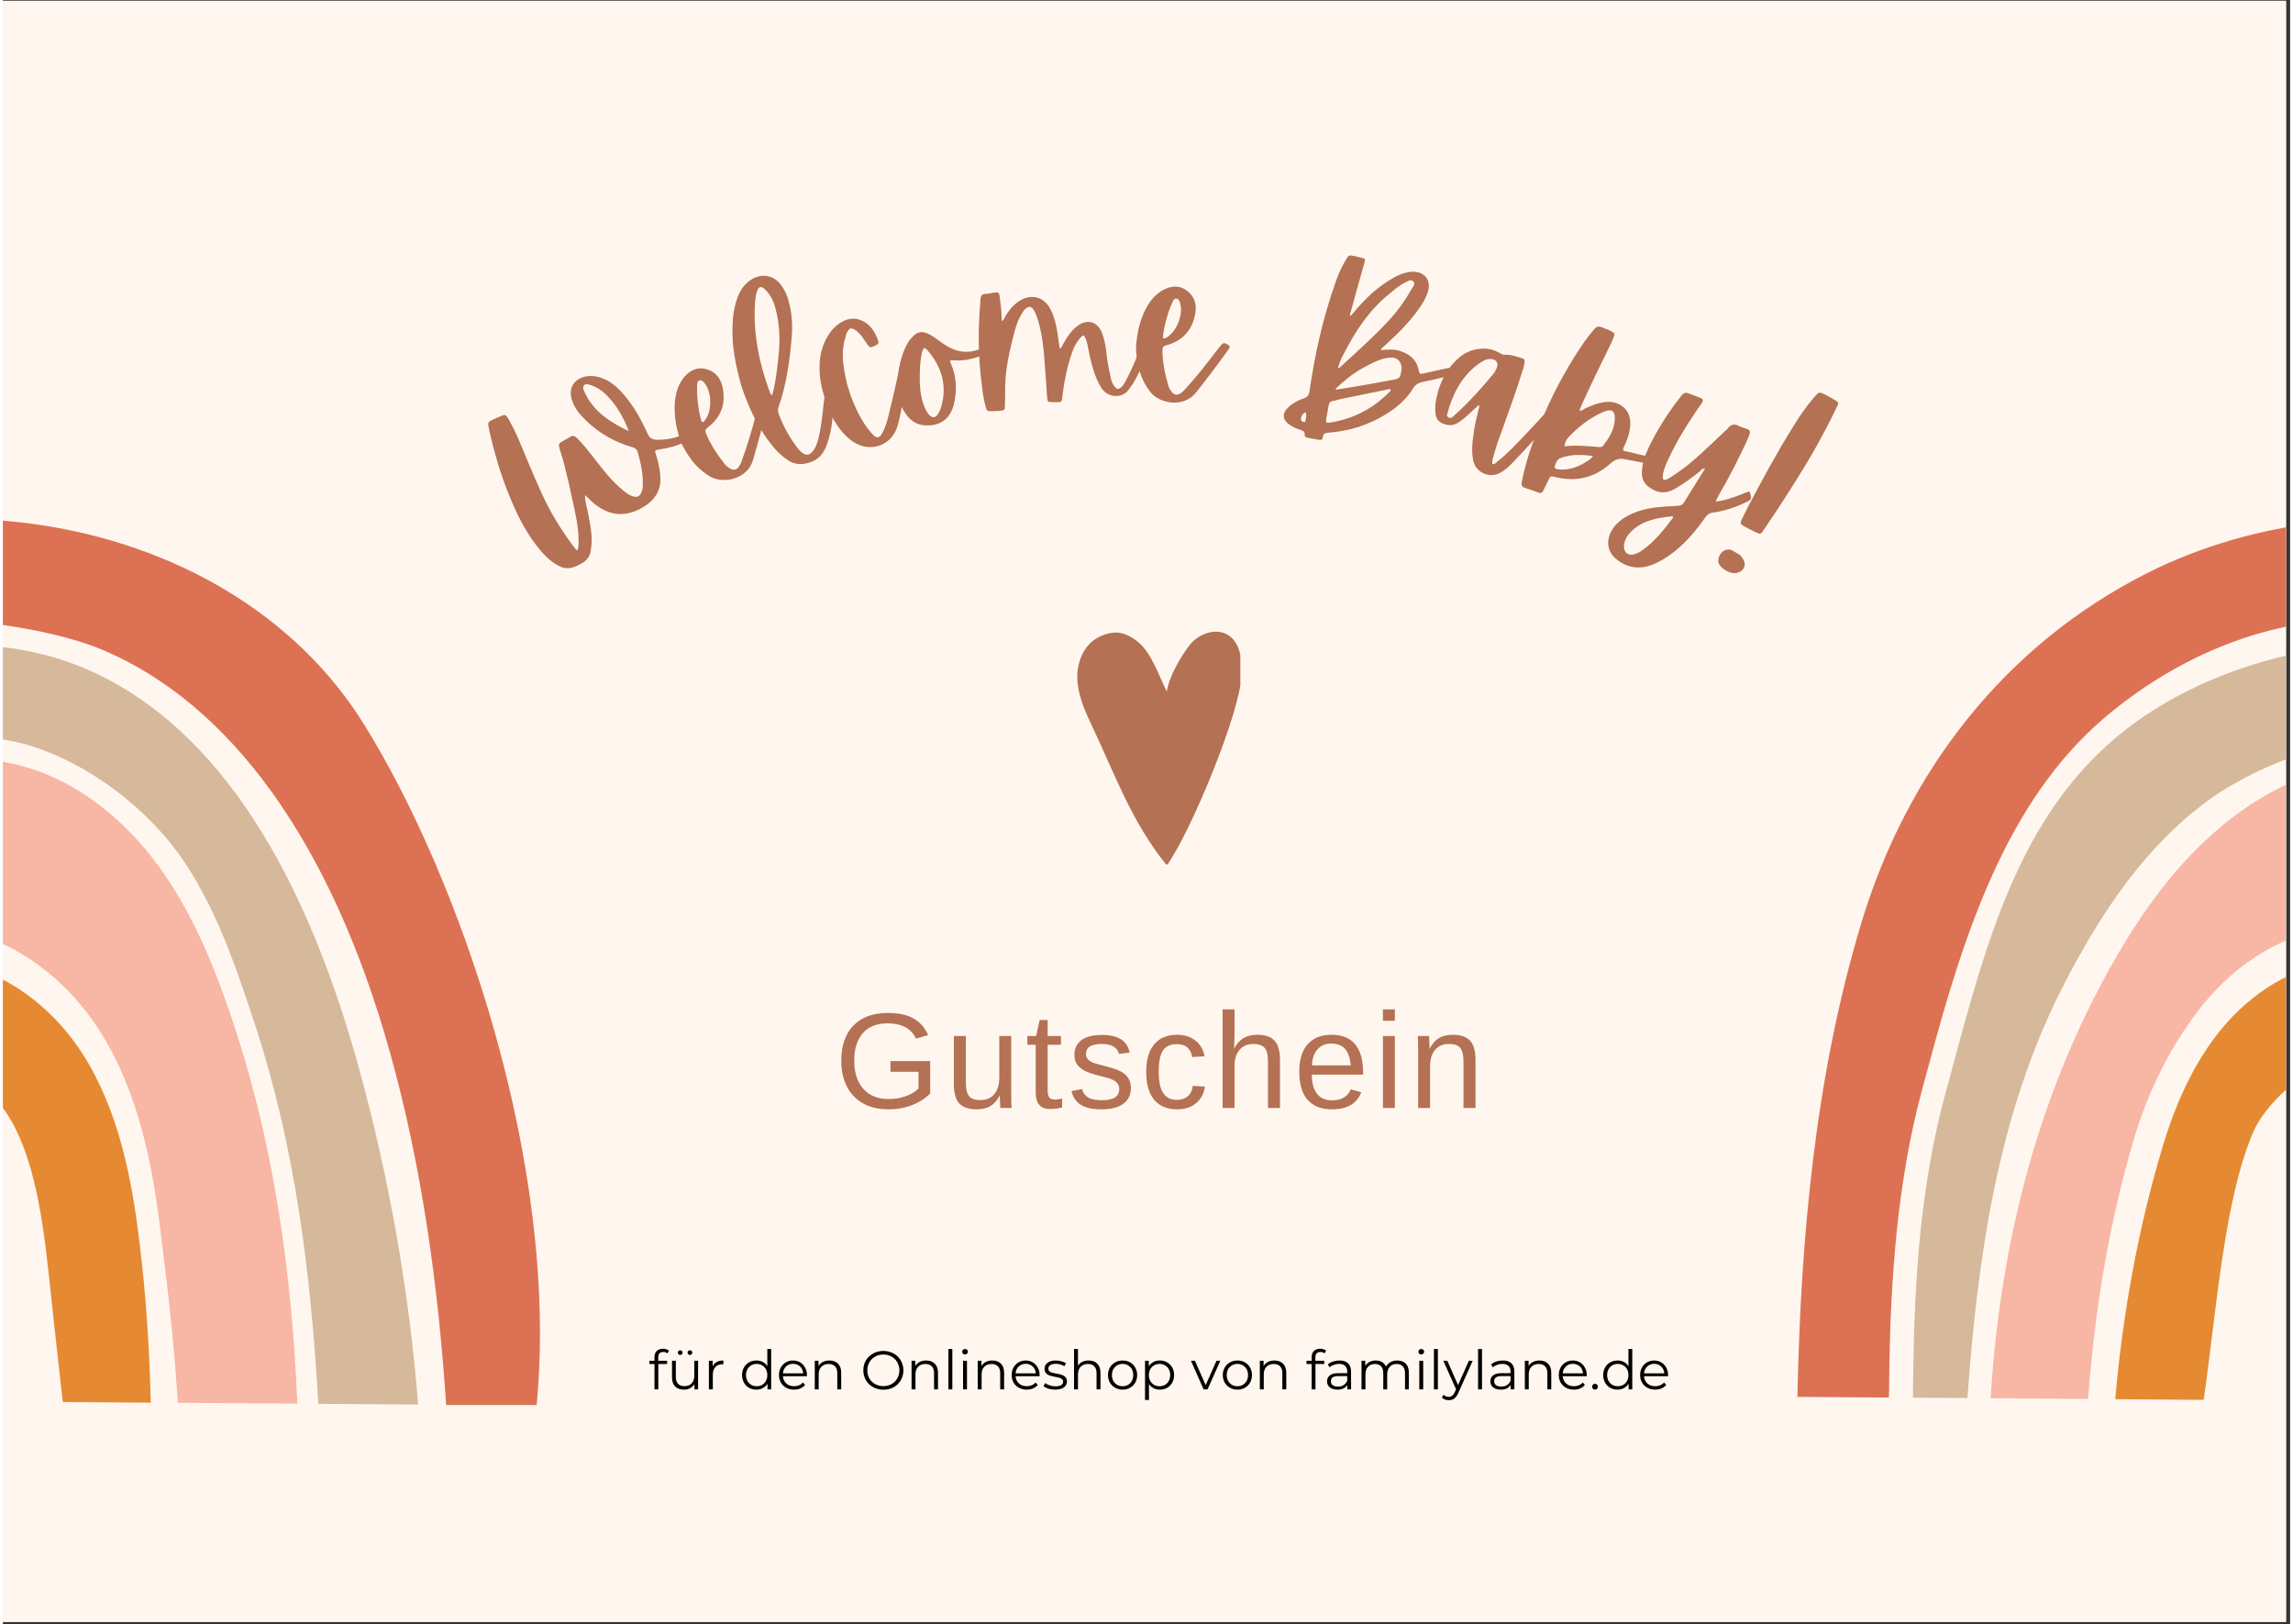 <svg xmlns="http://www.w3.org/2000/svg" xmlns:xlink="http://www.w3.org/1999/xlink" width="559" zoomAndPan="magnify" viewBox="0 0 419.25 297.75" height="396" preserveAspectRatio="xMidYMid meet" version="1.0"><rect x="0" y="0" width="419.25" height="297.75" fill="#333333" stroke="none"/><defs><g/><clipPath id="815ce6511e"><path d="M 0 0.141 L 418.5 0.141 L 418.5 297.359 L 0 297.359 Z M 0 0.141 " clip-rule="nonzero"/></clipPath><clipPath id="d2a1ed5ba6"><path d="M 0 176 L 28 176 L 28 257.594 L 0 257.594 Z M 0 176 " clip-rule="nonzero"/></clipPath><clipPath id="00059493f2"><path d="M 0 139 L 54 139 L 54 257.594 L 0 257.594 Z M 0 139 " clip-rule="nonzero"/></clipPath><clipPath id="6c6c92cce0"><path d="M 0 118 L 77 118 L 77 257.594 L 0 257.594 Z M 0 118 " clip-rule="nonzero"/></clipPath><clipPath id="ceccda2ba2"><path d="M 0 95.133 L 98.441 95.133 L 98.441 257.594 L 0 257.594 Z M 0 95.133 " clip-rule="nonzero"/></clipPath><clipPath id="0465bfbb62"><path d="M 387 176 L 418.5 176 L 418.5 257.594 L 387 257.594 Z M 387 176 " clip-rule="nonzero"/></clipPath><clipPath id="cd6cb820f6"><path d="M 364 139 L 418.5 139 L 418.5 257.594 L 364 257.594 Z M 364 139 " clip-rule="nonzero"/></clipPath><clipPath id="cca931ec42"><path d="M 350 118 L 418.5 118 L 418.5 257.594 L 350 257.594 Z M 350 118 " clip-rule="nonzero"/></clipPath><clipPath id="e1d28420c9"><path d="M 328.68 95.133 L 418.5 95.133 L 418.5 257.594 L 328.68 257.594 Z M 328.68 95.133 " clip-rule="nonzero"/></clipPath><clipPath id="d6089fbcd0"><path d="M 196.879 115.812 L 226.828 115.812 L 226.828 158.484 L 196.879 158.484 Z M 196.879 115.812 " clip-rule="nonzero"/></clipPath></defs><g clip-path="url(#815ce6511e)"><path fill="#ffffff" d="M 0 0.141 L 418.5 0.141 L 418.5 297.359 L 0 297.359 Z M 0 0.141 " fill-opacity="1" fill-rule="nonzero"/><path fill="#fff7ef" d="M 0 0.141 L 418.5 0.141 L 418.5 297.359 L 0 297.359 Z M 0 0.141 " fill-opacity="1" fill-rule="nonzero"/></g><g clip-path="url(#d2a1ed5ba6)"><path fill="#e58a32" d="M 27.113 257.172 L 10.98 257.051 C 9.98 248.289 8.988 239.07 8.391 233.488 C 7.113 221.438 5.164 210.047 -0.035 203.098 C -3.84 198.039 -9.43 194.855 -13.949 194.855 C -14.668 194.855 -16.434 194.855 -17.129 195.012 C -23.281 196.27 -29.777 202.805 -31.793 207.406 C -37.191 219.734 -38.594 240.398 -40.941 256.652 L -57.156 256.535 C -55.82 240.84 -52.852 224.828 -48.492 210.305 C -45.629 200.727 -41.805 193.316 -36.82 187.641 C -30.785 180.789 -22.836 176.59 -14.992 176.109 C -4.141 175.473 7.477 182.145 14.551 193.121 C 21.363 203.738 23.672 216.504 25.023 227.621 C 26.141 236.656 26.836 246.176 27.113 257.172 Z M 27.113 257.172 " fill-opacity="1" fill-rule="nonzero"/></g><g clip-path="url(#00059493f2)"><path fill="#f8b6a5" d="M 53.969 257.336 L 32.047 257.191 C 31.379 245.539 30.102 235.602 28.91 225.859 C 27.465 213.961 24.977 200.234 17.57 188.734 C 10.082 177.102 -2.051 169.844 -13.719 169.844 C -14.281 169.844 -14.848 169.844 -15.391 169.887 C -24.195 170.41 -33.105 175.098 -39.82 182.711 C -45.262 188.922 -50.508 198.043 -53.605 208.418 C -58.188 223.707 -60.965 240.234 -62.121 256.484 L -80.004 256.359 C -78.434 230.863 -72.664 205.848 -61.078 183.023 C -53.359 167.84 -45.348 157.34 -35.852 150.016 C -23.926 140.812 -9.43 137.176 2.949 140.289 C 12.504 142.695 21.605 149.285 28.57 158.84 C 35.371 168.168 39.402 178.961 42.48 188.293 C 49.828 210.609 52.984 233.891 53.969 257.336 Z M 53.969 257.336 " fill-opacity="1" fill-rule="nonzero"/></g><g clip-path="url(#6c6c92cce0)"><path fill="#d6b89b" d="M 76.121 257.508 L 57.816 257.379 C 56.457 233.66 53.641 210.457 46.199 187.828 C 43.062 178.355 39.105 165.984 32.117 156.41 C 24.859 146.453 13.309 138.762 3.266 136.234 C 0.172 135.461 -3.027 135.086 -6.316 135.086 C -16.816 135.086 -31.781 140.273 -41.254 147.59 C -51.023 155.145 -59.027 165.684 -66.898 181.16 C -78.676 204.34 -82.367 230.383 -84.25 256.32 L -94.246 256.254 C -94.227 254.75 -94.203 253.285 -94.184 251.801 C -93.969 234.477 -92.852 217.359 -88.336 200.656 L -87.039 195.887 C -80.742 172.398 -74.664 150.18 -57.156 135.324 C -38.875 119.805 -7.441 113 15.004 122.535 C 37.449 132.074 54.242 156.398 64.992 194.84 C 70.68 215.254 74.422 236.277 76.121 257.508 Z M 76.121 257.508 " fill-opacity="1" fill-rule="nonzero"/></g><g clip-path="url(#ceccda2ba2)"><path fill="#dd7154" d="M 97.828 257.672 L 81.254 257.672 C 79.832 235.855 76.754 213.688 70.984 193.062 C 60.066 153.949 41.434 128.996 18.359 119.184 C 10.246 115.734 -3.543 113.574 -13.016 113.574 C -30.609 113.574 -46.785 121.133 -59.043 131.523 C -77.051 146.812 -84.875 171.145 -91.254 194.969 L -92.551 199.738 C -97.133 216.641 -98.371 234.789 -98.582 251.922 C -98.602 253.344 -98.602 254.789 -98.645 256.23 L -115.418 256.105 C -114.812 226.945 -112.152 197.371 -103.766 169.426 C -95.395 141.477 -77.387 118.266 -51.363 105.105 C -12.023 85.234 42.906 95.363 66.18 132.777 C 83.832 161.148 102.055 213.789 97.828 257.672 Z M 97.828 257.672 " fill-opacity="1" fill-rule="nonzero"/></g><g clip-path="url(#0465bfbb62)"><path fill="#e58a32" d="M 471.469 257.172 L 455.332 257.051 C 454.336 248.289 453.34 239.07 452.746 233.488 C 451.469 221.438 449.516 210.047 444.316 203.098 C 440.512 198.039 434.922 194.855 430.402 194.855 C 429.684 194.855 427.918 194.855 427.227 195.012 C 421.07 196.27 414.578 202.805 412.562 207.406 C 407.164 219.734 405.758 240.398 403.41 256.652 L 387.199 256.535 C 388.535 240.84 391.504 224.828 395.859 210.305 C 398.727 200.727 402.551 193.316 407.535 187.641 C 413.57 180.789 421.516 176.59 429.363 176.109 C 440.215 175.473 451.832 182.145 458.902 193.121 C 465.715 203.738 468.023 216.504 469.379 227.621 C 470.492 236.656 471.188 246.176 471.469 257.172 Z M 471.469 257.172 " fill-opacity="1" fill-rule="nonzero"/></g><g clip-path="url(#cd6cb820f6)"><path fill="#f8b6a5" d="M 498.324 257.336 L 476.402 257.191 C 475.73 245.539 474.457 235.602 473.262 225.859 C 471.82 213.961 469.328 200.234 461.926 188.734 C 454.438 177.102 442.305 169.844 430.633 169.844 C 430.07 169.844 429.504 169.844 428.961 169.887 C 420.156 170.41 411.246 175.098 404.531 182.711 C 399.094 188.922 393.844 198.043 390.75 208.418 C 386.168 223.707 383.387 240.234 382.234 256.484 L 364.348 256.359 C 365.918 230.863 371.691 205.848 383.277 183.023 C 390.992 167.84 399.004 157.34 408.504 150.016 C 420.426 140.812 434.922 137.176 447.301 140.289 C 456.859 142.695 465.961 149.285 472.926 158.84 C 479.723 168.168 483.758 178.961 486.832 188.293 C 494.18 210.609 497.34 233.891 498.324 257.336 Z M 498.324 257.336 " fill-opacity="1" fill-rule="nonzero"/></g><g clip-path="url(#cca931ec42)"><path fill="#d6b89b" d="M 520.473 257.508 L 502.172 257.379 C 500.812 233.66 497.996 210.457 490.551 187.828 C 487.414 178.355 483.461 165.984 476.469 156.41 C 469.211 146.453 457.66 138.762 447.621 136.234 C 444.523 135.461 441.324 135.086 438.039 135.086 C 427.539 135.086 412.57 140.273 403.098 147.59 C 393.332 155.145 385.324 165.684 377.457 181.16 C 365.68 204.34 361.984 230.383 360.102 256.32 L 350.105 256.254 C 350.125 254.75 350.148 253.285 350.172 251.801 C 350.387 234.477 351.5 217.359 356.02 200.656 L 357.316 195.887 C 363.609 172.398 369.688 150.18 387.199 135.324 C 405.48 119.805 436.914 113 459.355 122.535 C 481.801 132.074 498.598 156.398 509.348 194.84 C 515.035 215.254 518.777 236.277 520.473 257.508 Z M 520.473 257.508 " fill-opacity="1" fill-rule="nonzero"/></g><g clip-path="url(#e1d28420c9)"><path fill="#dd7154" d="M 542.184 257.672 L 525.609 257.672 C 524.184 235.855 521.109 213.688 515.336 193.062 C 504.422 153.949 485.789 128.996 462.711 119.184 C 454.598 115.734 440.812 113.574 431.336 113.574 C 413.746 113.574 397.566 121.133 385.309 131.523 C 367.301 146.812 359.477 171.145 353.098 194.969 L 351.805 199.738 C 347.223 216.641 345.984 234.789 345.773 251.922 C 345.754 253.344 345.754 254.789 345.711 256.23 L 328.934 256.105 C 329.539 226.945 332.199 197.371 340.59 169.426 C 348.957 141.477 366.965 118.266 392.988 105.105 C 432.332 85.234 487.258 95.363 510.535 132.777 C 528.188 161.148 546.41 213.789 542.184 257.672 Z M 542.184 257.672 " fill-opacity="1" fill-rule="nonzero"/></g><g fill="#b47153" fill-opacity="1"><g transform="translate(97.795, 105.332)"><g><path d="M 7.254 -4.613 C 7.082 -4.785 6.957 -4.938 6.816 -5.129 C 4.508 -8.211 2.508 -11.453 0.922 -14.988 C -0.578 -18.27 -1.938 -21.617 -3.332 -24.949 C -3.859 -26.156 -4.461 -27.332 -5.094 -28.488 C -5.637 -29.383 -5.742 -29.418 -6.758 -28.941 C -7.156 -28.781 -7.535 -28.59 -7.965 -28.41 C -8.934 -27.918 -8.934 -27.918 -8.715 -26.812 C -8.66 -26.535 -8.59 -26.223 -8.535 -25.949 C -7.746 -22.438 -6.715 -18.965 -5.422 -15.578 C -4.184 -12.387 -2.758 -9.246 -0.797 -6.418 C 0.289 -4.887 1.445 -3.391 2.961 -2.293 C 4.824 -0.938 6.09 -0.672 8.504 -2.164 C 9.332 -2.672 9.793 -3.387 9.961 -4.34 C 10.176 -5.535 10.164 -6.75 10.035 -7.941 C 9.797 -9.777 9.418 -11.539 9.023 -13.34 C 8.984 -13.668 8.859 -13.996 8.926 -14.551 C 9.434 -14.07 9.801 -13.691 10.199 -13.332 C 13.062 -10.789 16.043 -10.398 19.27 -12.172 C 21.129 -13.211 22.453 -14.621 22.711 -16.84 C 22.758 -17.605 22.719 -18.367 22.59 -19.129 C 22.445 -20.098 22.211 -21.062 21.91 -21.996 C 21.645 -22.773 21.695 -22.758 22.438 -22.918 C 23.164 -23.027 23.84 -23.156 24.496 -23.316 C 26.086 -23.691 27.52 -24.379 28.883 -25.289 C 29.156 -25.52 29.363 -25.711 29.168 -26.09 C 28.906 -26.605 28.578 -26.484 28.18 -26.238 C 26.316 -25.203 24.277 -24.684 22.098 -24.699 C 21.266 -24.711 20.727 -25 20.371 -25.863 C 19.207 -28.402 17.855 -30.883 15.984 -33.02 C 15.008 -34.172 13.891 -35.168 12.516 -35.812 C 11.406 -36.289 10.277 -36.539 9.082 -36.324 C 6.871 -35.891 5.809 -34.133 6.504 -32.008 C 7.016 -30.402 8.066 -29.195 9.234 -28.098 C 11.609 -25.828 14.41 -24.258 17.516 -23.363 C 18.07 -23.215 18.422 -22.957 18.582 -22.387 C 19.168 -20.383 19.582 -18.375 19.496 -16.246 C 19.465 -15.879 19.434 -15.516 19.297 -15.188 C 19.027 -14.352 18.438 -14.055 17.59 -14.359 C 16.961 -14.562 16.441 -14.992 15.934 -15.387 C 13.93 -17.016 12.336 -19.027 10.781 -21.059 C 9.715 -22.387 8.699 -23.781 7.477 -24.984 C 7.039 -25.414 6.656 -25.566 6.105 -25.199 C 5.727 -24.918 5.297 -24.742 4.898 -24.496 C 4.055 -24.02 4.02 -23.918 4.27 -23 C 4.535 -22.051 4.875 -21.133 5.105 -20.168 C 5.68 -17.938 6.199 -15.637 6.668 -13.355 C 7.188 -11.055 7.691 -8.789 7.727 -6.418 C 7.75 -5.777 7.77 -5.137 7.535 -4.406 C 7.379 -4.543 7.273 -4.578 7.254 -4.613 Z M 9.094 -32.895 C 9.059 -32.961 9.023 -33.031 8.988 -33.102 C 8.758 -33.637 8.32 -34.238 8.766 -34.727 C 9.145 -35.094 9.789 -34.77 10.309 -34.602 C 11.281 -34.227 12.102 -33.645 12.816 -32.922 C 14.738 -31.035 15.984 -28.758 16.938 -26.289 C 13.723 -27.82 10.801 -29.633 9.094 -32.895 Z M 9.094 -32.895 "/></g></g></g><g fill="#b47153" fill-opacity="1"><g transform="translate(128.462, 90.266)"><g><path d="M 11.238 -16.223 C 10.508 -16.402 10.219 -16.293 10.02 -15.723 C 9.82 -15.152 9.695 -14.605 9.531 -14.051 C 8.812 -11.34 8.008 -8.637 7.055 -6.004 C 6.898 -5.531 6.73 -5.094 6.43 -4.691 C 6.02 -4.125 5.574 -3.996 4.91 -4.328 C 4.496 -4.547 4.094 -4.848 3.836 -5.207 C 2.484 -6.934 1.262 -8.75 0.414 -10.789 C 0.223 -11.297 0.285 -11.566 0.738 -11.902 C 3.254 -13.801 4.09 -16.309 3.449 -19.336 C 3.066 -21.012 2.09 -22.176 0.395 -22.613 C -1.25 -23.031 -2.594 -22.316 -3.652 -21.051 C -4.574 -19.879 -5.051 -18.5 -5.238 -17.02 C -5.535 -14.512 -5.125 -12.098 -4.348 -9.703 C -4.102 -8.926 -3.719 -8.242 -3.289 -7.535 C -2.199 -5.629 -0.766 -4.016 1.191 -2.887 C 3.621 -1.484 8.035 -2.398 9.051 -5.969 C 9.953 -9.078 10.801 -12.211 11.551 -15.387 C 11.637 -15.711 11.781 -16.094 11.238 -16.223 Z M -1.094 -16.676 C -1.219 -17.664 -1.234 -18.691 -1.199 -19.699 C -1.199 -20.031 -1.141 -20.426 -0.762 -20.523 C -0.422 -20.609 -0.168 -20.375 0.086 -20.141 C 0.113 -20.066 0.176 -20.008 0.203 -19.934 C 1.527 -18.281 1.535 -14.852 0.211 -13.195 C 0.109 -13.031 -0.047 -12.891 -0.328 -12.867 C -0.777 -14.066 -0.938 -15.371 -1.094 -16.676 Z M -1.094 -16.676 "/></g></g></g><g fill="#b47153" fill-opacity="1"><g transform="translate(141.447, 85.393)"><g><path d="M -5.074 -11.891 C -4.012 -9.219 -2.699 -6.668 -0.926 -4.332 C -0.012 -3.074 1.062 -1.949 2.391 -1.059 C 3.367 -0.387 4.449 -0.152 5.633 -0.395 C 7.465 -0.754 8.75 -1.719 9.43 -3.465 C 9.637 -3.977 9.797 -4.512 9.965 -5.008 C 10.797 -7.98 10.758 -11.004 11 -14.039 C 11.004 -14.16 10.969 -14.273 10.945 -14.344 C 10.938 -14.504 10.816 -14.629 10.684 -14.672 C 9.965 -14.895 9.355 -14.504 9.254 -13.785 C 9.25 -13.539 9.23 -13.332 9.215 -13.125 C 8.871 -10.547 8.699 -7.941 8.141 -5.418 C 7.973 -4.641 7.77 -3.848 7.34 -3.148 C 6.547 -1.77 5.688 -1.668 4.609 -2.797 C 4.551 -2.859 4.441 -2.945 4.371 -3.047 C 2.824 -5.043 1.59 -7.215 0.738 -9.586 C 0.578 -9.984 0.586 -10.352 0.742 -10.762 C 2.203 -14.98 2.805 -19.34 3.152 -23.742 C 3.312 -25.734 3.188 -27.723 2.719 -29.645 C 2.418 -31.012 1.91 -32.273 1.004 -33.371 C -0.273 -34.883 -2.211 -35.258 -3.949 -34.32 C -5.336 -33.57 -6.188 -32.375 -6.758 -30.945 C -7.41 -29.242 -7.637 -27.473 -7.703 -25.711 C -7.852 -21.977 -7.164 -18.422 -6.066 -14.586 C -5.812 -13.895 -5.504 -12.895 -5.074 -11.891 Z M -0.859 -13.473 C -2.797 -18.711 -3.93 -24.113 -3.59 -29.73 C -3.535 -30.477 -3.469 -31.184 -3.246 -31.902 C -2.914 -32.938 -2.422 -33.047 -1.645 -32.23 C -0.699 -31.266 -0.141 -30.102 0.184 -28.785 C 0.895 -26.086 1.051 -23.336 0.766 -20.574 C 0.566 -18.449 0.324 -16.348 -0.094 -14.273 C -0.215 -13.871 -0.285 -13.445 -0.418 -12.957 C -0.781 -13.09 -0.805 -13.285 -0.859 -13.473 Z M -0.859 -13.473 "/></g></g></g><g fill="#b47153" fill-opacity="1"><g transform="translate(152.953, 81.803)"><g><path d="M 1.52 -20.09 C 1.625 -20.473 1.73 -20.859 1.969 -21.195 C 2.227 -21.617 2.566 -21.695 2.977 -21.477 C 3.527 -21.172 3.996 -20.727 4.387 -20.266 C 4.812 -19.652 5.23 -19.074 5.656 -18.461 C 5.844 -18.188 6.039 -18.035 6.359 -18.191 C 6.652 -18.301 6.906 -18.402 7.152 -18.543 C 7.512 -18.711 7.645 -18.98 7.477 -19.34 C 7.055 -20.59 6.418 -21.75 5.305 -22.559 C 4.055 -23.453 2.691 -23.641 1.289 -23.023 C -0.004 -22.43 -0.93 -21.488 -1.684 -20.312 C -2.766 -18.535 -3.281 -16.539 -3.258 -14.473 C -3.285 -12.434 -2.848 -10.469 -2.227 -8.547 C -1.539 -6.363 -0.559 -4.289 0.988 -2.508 C 1.695 -1.723 2.469 -0.996 3.422 -0.508 C 6.406 1.121 9.969 -0.297 10.98 -3.531 C 11.191 -4.141 11.328 -4.73 11.453 -5.359 C 11.824 -7.121 12.188 -8.922 12.547 -10.723 C 12.793 -12.016 13.031 -13.348 13.266 -14.68 C 13.383 -15.188 13.234 -15.469 12.707 -15.504 C 12.539 -15.543 12.371 -15.582 12.164 -15.609 C 11.828 -15.688 11.609 -15.598 11.543 -15.223 C 11.504 -15.051 11.465 -14.883 11.434 -14.676 C 10.828 -11.582 10.098 -8.496 9.332 -5.402 C 9.078 -4.305 8.703 -3.219 8.145 -2.246 C 7.762 -1.516 7.227 -1.426 6.648 -2.004 C 5.977 -2.641 5.438 -3.387 4.938 -4.141 C 3.34 -6.625 2.355 -9.375 1.824 -11.238 C 0.816 -15.418 0.758 -17.633 1.52 -20.09 Z M 1.52 -20.09 "/></g></g></g><g fill="#b47153" fill-opacity="1"><g transform="translate(166.321, 78.528)"><g><path d="M 7.484 -12.484 C 7.758 -12.492 8 -12.453 8.234 -12.457 C 10.539 -12.301 12.645 -13.094 14.691 -13.996 C 15.129 -14.191 15.203 -14.438 15.012 -14.875 C 14.863 -15.285 14.551 -15.27 14.219 -15.133 C 13.82 -14.949 13.406 -14.836 13.004 -14.652 C 10.453 -13.504 8.164 -14.016 5.973 -15.566 C 5.613 -15.816 5.258 -16.07 4.898 -16.324 C 4.445 -16.68 3.961 -16.988 3.441 -17.254 C 2.152 -17.895 1.277 -17.746 0.32 -16.676 C -0.281 -16.062 -0.668 -15.328 -1.008 -14.562 C -2.102 -12.016 -2.434 -9.367 -2.195 -6.617 C -2.094 -5.102 -1.617 -3.691 -0.699 -2.473 C 0.164 -1.324 1.27 -0.609 2.695 -0.543 C 5.52 -0.359 7.395 -1.781 8.027 -4.523 C 8.574 -7.051 8.504 -9.516 7.422 -11.922 C 7.363 -12.031 7.375 -12.191 7.305 -12.375 C 7.453 -12.438 7.445 -12.477 7.484 -12.484 Z M 3.164 -14.297 C 5.766 -11.285 6.785 -7.844 5.684 -3.961 C 5.504 -3.422 5.316 -2.918 4.961 -2.461 C 4.543 -1.918 4.078 -1.879 3.559 -2.379 C 3.234 -2.676 3.055 -3.039 2.828 -3.434 C 2.09 -4.996 1.809 -6.637 1.754 -8.316 C 1.723 -9.883 1.727 -11.457 1.973 -12.992 C 2.066 -13.598 2.195 -14.211 2.5 -14.734 C 2.824 -14.672 3.016 -14.469 3.164 -14.297 Z M 3.164 -14.297 "/></g></g></g><g fill="#b47153" fill-opacity="1"><g transform="translate(180.348, 75.721)"><g><path d="M 29.664 -13.672 C 29.227 -13.836 28.879 -13.809 28.684 -13.293 C 28.555 -12.895 28.391 -12.457 28.227 -12.055 C 27.367 -9.938 26.512 -7.781 25.41 -5.762 C 25.168 -5.355 24.926 -4.949 24.559 -4.652 C 24.23 -4.355 23.918 -4.336 23.586 -4.66 C 23.168 -5.098 22.934 -5.625 22.777 -6.195 C 22.434 -7.801 22.086 -9.406 21.93 -11.027 C 21.809 -12.223 21.57 -13.41 21.176 -14.547 C 20.359 -16.777 18.457 -17.344 16.574 -15.93 C 16.246 -15.672 15.953 -15.418 15.699 -15.129 C 14.98 -14.34 14.457 -13.488 13.977 -12.598 C 13.805 -12.316 13.75 -11.961 13.375 -11.781 C 13.223 -12.855 13.07 -13.895 12.922 -14.895 C 12.707 -16.273 12.379 -17.648 11.746 -18.887 C 10.562 -21.324 8.148 -21.969 5.887 -20.488 C 4.809 -19.793 4.062 -18.809 3.402 -17.75 C 3.266 -17.469 3.176 -17.113 2.77 -16.812 C 2.746 -17.16 2.734 -17.316 2.719 -17.508 C 2.711 -18.75 2.543 -19.98 2.379 -21.211 C 2.238 -22.133 2.234 -22.172 1.27 -22.066 C 0.734 -21.988 0.238 -21.836 -0.266 -21.84 C -0.848 -21.797 -1.098 -21.508 -1.137 -20.961 C -1.16 -20.766 -1.188 -20.609 -1.176 -20.418 C -1.629 -15.297 -1.578 -10.215 -0.906 -5.102 C -0.773 -3.789 -0.562 -2.445 -0.195 -1.113 C -0.027 -0.387 0.094 -0.316 0.871 -0.332 C 1.414 -0.332 1.953 -0.371 2.496 -0.41 C 3.266 -0.504 3.301 -0.543 3.324 -1.285 C 3.312 -2.02 3.375 -2.762 3.367 -3.461 C 3.234 -7.527 4.16 -11.438 5.203 -15.316 C 5.48 -16.344 5.875 -17.344 6.434 -18.238 C 6.641 -18.602 6.852 -18.926 7.184 -19.184 C 7.695 -19.609 8.164 -19.562 8.555 -18.969 C 8.949 -18.379 9.191 -17.656 9.398 -16.973 C 10.105 -14.617 10.395 -12.191 10.57 -9.719 C 10.77 -7.48 10.887 -5.238 11.051 -2.957 C 11.117 -2.031 11.156 -1.996 12.129 -1.984 C 13.992 -2 13.691 -1.863 13.918 -3.547 C 14.242 -6.094 14.766 -8.617 15.637 -11.086 C 15.988 -12.16 16.504 -13.09 17.262 -13.918 C 17.621 -14.332 17.859 -14.273 18.047 -13.781 C 18.277 -13.293 18.43 -12.758 18.508 -12.223 C 18.801 -10.805 19.055 -9.426 19.5 -8.059 C 19.859 -6.844 20.332 -5.633 21.031 -4.559 C 22.207 -2.738 24.855 -2.652 25.984 -4.25 C 26.266 -4.656 26.625 -5.07 26.863 -5.516 C 28.297 -7.789 29.086 -10.332 29.914 -12.875 C 30.008 -13.191 30.102 -13.547 29.664 -13.672 Z M 29.664 -13.672 "/></g></g></g><g fill="#b47153" fill-opacity="1"><g transform="translate(208.1, 74.049)"><g><path d="M 16.52 -10.793 C 15.914 -11.238 15.602 -11.246 15.203 -10.789 C 14.805 -10.336 14.48 -9.879 14.121 -9.426 C 12.434 -7.184 10.672 -4.984 8.793 -2.902 C 8.473 -2.523 8.156 -2.184 7.723 -1.926 C 7.133 -1.555 6.668 -1.605 6.18 -2.16 C 5.879 -2.516 5.617 -2.949 5.516 -3.379 C 4.91 -5.488 4.465 -7.629 4.445 -9.84 C 4.461 -10.379 4.621 -10.609 5.168 -10.75 C 8.211 -11.559 9.93 -13.566 10.477 -16.613 C 10.754 -18.309 10.289 -19.754 8.883 -20.801 C 7.516 -21.805 6 -21.652 4.547 -20.875 C 3.25 -20.137 2.289 -19.039 1.559 -17.742 C 0.336 -15.527 -0.191 -13.137 -0.375 -10.625 C -0.438 -9.812 -0.34 -9.035 -0.207 -8.219 C 0.082 -6.043 0.805 -4.008 2.191 -2.227 C 3.914 -0.012 8.348 0.805 10.633 -2.117 C 12.637 -4.66 14.605 -7.242 16.496 -9.902 C 16.699 -10.168 16.977 -10.473 16.52 -10.793 Z M 5.266 -15.859 C 5.523 -16.82 5.898 -17.781 6.309 -18.699 C 6.434 -19.004 6.637 -19.348 7.023 -19.301 C 7.371 -19.25 7.516 -18.938 7.664 -18.625 C 7.66 -18.547 7.699 -18.469 7.695 -18.391 C 8.301 -16.359 7.016 -13.18 5.168 -12.145 C 5.008 -12.031 4.812 -11.961 4.543 -12.043 C 4.578 -13.32 4.922 -14.59 5.266 -15.859 Z M 5.266 -15.859 "/></g></g></g><g fill="#b47153" fill-opacity="1"><g transform="translate(221.98, 74.434)"><g/></g></g><g fill="#b47153" fill-opacity="1"><g transform="translate(233.057, 74.937)"><g><path d="M 19.547 -10.738 C 19.629 -11.195 20.012 -11.359 20.297 -11.625 C 22.52 -13.66 24.715 -15.781 26.469 -18.297 C 27.102 -19.164 27.707 -20.117 28.051 -21.156 C 28.945 -23.477 27.578 -25.258 25.109 -25.117 C 24.754 -25.102 24.383 -25.012 24.012 -24.922 C 23.105 -24.695 22.238 -24.262 21.441 -23.773 C 18.797 -22.211 16.609 -20.129 14.645 -17.77 C 14.406 -17.535 14.258 -17.168 13.922 -17.035 C 13.789 -17.176 13.855 -17.32 13.914 -17.43 C 14.398 -19.23 14.922 -21.023 15.406 -22.824 C 15.754 -24.102 16.148 -25.406 16.508 -26.719 C 16.691 -27.512 16.691 -27.512 15.82 -27.711 C 15.41 -27.824 14.996 -27.938 14.539 -28.02 C 13.664 -28.18 13.625 -28.188 13.16 -27.367 C 12.383 -26.129 11.785 -24.781 11.301 -23.414 C 8.969 -16.871 7.441 -10.18 6.469 -3.312 C 6.375 -2.582 6.137 -2.152 5.383 -1.895 C 4.379 -1.566 3.422 -1.07 2.66 -0.344 C 1.344 0.836 1.441 2.031 2.879 3.004 C 3.473 3.426 4.176 3.672 4.84 3.91 C 5.25 4.023 5.617 4.172 5.559 4.711 C 5.496 5.055 5.738 5.254 6.043 5.309 C 6.766 5.441 7.488 5.574 8.215 5.703 C 8.555 5.766 8.852 5.664 8.875 5.312 C 8.914 4.453 9.512 4.406 10.188 4.371 C 13.746 4.07 17.121 3.031 20.219 1.156 C 22.293 -0.082 24.152 -1.633 25.434 -3.723 C 25.887 -4.469 26.449 -4.758 27.27 -4.926 C 28.82 -5.234 30.387 -5.617 31.949 -6.004 C 32.609 -6.16 32.688 -6.379 32.449 -7.016 C 32.305 -7.512 31.984 -7.492 31.578 -7.41 C 30.141 -7.078 28.664 -6.758 27.188 -6.434 C 26.734 -6.32 26.562 -6.469 26.488 -6.918 C 26.156 -8.984 24.777 -10.062 22.914 -10.637 C 21.789 -10.957 20.668 -10.848 19.547 -10.738 Z M 12.734 -10.086 C 14.867 -14.223 17.379 -18.098 21.066 -21.051 C 21.992 -21.824 22.883 -22.609 24.008 -23.152 C 24.48 -23.379 25.035 -23.832 25.492 -23.316 C 25.887 -22.891 25.441 -22.379 25.168 -21.957 C 24.004 -19.887 22.633 -17.969 21.016 -16.219 C 18.219 -13.184 15.121 -10.438 12.094 -7.645 C 12.004 -7.582 11.902 -7.441 11.672 -7.484 C 11.883 -8.43 12.309 -9.258 12.734 -10.086 Z M 16.32 -7.504 C 17.457 -8.125 18.555 -8.75 19.801 -9.117 C 20.219 -9.238 20.625 -9.32 21.066 -9.359 C 22.477 -9.535 23.352 -8.707 23.328 -7.293 C 23.312 -6.98 23.211 -6.645 23.156 -6.34 C 23.098 -5.801 22.77 -5.508 22.238 -5.406 C 18.688 -4.711 15.152 -4.098 11.582 -3.523 C 11.5 -3.5 11.395 -3.559 11.164 -3.602 C 12.777 -5.117 14.41 -6.516 16.32 -7.504 Z M 20.871 -2.859 C 17.938 0.07 14.426 1.836 10.367 2.516 C 9.473 2.668 9.406 2.613 9.531 1.691 C 9.672 0.93 9.848 0.176 9.941 -0.555 C 10.031 -1.051 10.246 -1.367 10.77 -1.43 C 11.215 -1.504 11.633 -1.625 12.047 -1.746 C 14.91 -2.328 17.73 -2.918 20.594 -3.5 C 20.836 -3.535 21.098 -3.684 21.344 -3.523 C 21.367 -3.203 21.062 -3.062 20.871 -2.859 Z M 5.746 1.949 C 5.742 2.184 5.766 2.504 5.344 2.426 C 5.039 2.371 4.852 2.102 4.871 1.789 C 4.961 1.297 5.195 0.867 5.707 0.645 C 5.977 1.125 5.816 1.57 5.746 1.949 Z M 5.746 1.949 "/></g></g></g><g fill="#b47153" fill-opacity="1"><g transform="translate(260.802, 80.175)"><g><path d="M 22.996 -4.445 C 22.477 -4.883 22.355 -4.879 21.762 -4.246 C 20.469 -2.895 19.238 -1.484 17.957 -0.172 C 16.426 1.434 14.934 3.047 13.199 4.391 C 12.926 4.629 12.664 4.957 12.223 4.945 C 12.133 4.434 12.258 4.027 12.391 3.582 C 12.785 2.125 13.266 0.648 13.809 -0.766 C 15.219 -4.668 16.617 -8.535 17.84 -12.492 C 17.973 -12.938 18.105 -13.383 18.129 -13.863 C 18.121 -14.109 18.113 -14.352 17.855 -14.43 C 16.816 -14.742 15.809 -15.164 14.707 -15.129 C 14.34 -15.117 14.105 -15.145 13.793 -15.32 C 13.035 -15.75 12.262 -16.141 11.352 -16.211 C 8.609 -16.504 6.516 -15.312 4.828 -13.312 C 3.398 -11.637 2.527 -9.672 2.055 -7.551 C 1.793 -6.539 1.68 -5.48 1.797 -4.395 C 1.883 -3.316 2.5 -2.688 3.504 -2.391 C 4.309 -2.109 5.102 -2.195 5.836 -2.621 C 6.531 -3.059 7.215 -3.582 7.832 -4.168 C 8.453 -4.75 9.07 -5.332 9.738 -5.941 C 9.934 -5.641 9.754 -5.453 9.734 -5.254 C 9.379 -3.785 8.973 -2.289 8.797 -0.766 C 8.543 0.895 8.363 2.582 8.711 4.262 C 9.172 6.5 11.781 7.645 13.754 6.453 C 14.488 6.027 15.133 5.492 15.727 4.863 C 18.242 2.258 20.707 -0.441 23.07 -3.211 C 23.625 -3.852 23.609 -3.938 22.996 -4.445 Z M 13.008 -12.684 C 12.848 -12.289 12.641 -11.863 12.344 -11.551 C 10.195 -8.957 7.957 -6.473 5.469 -4.227 C 5.086 -3.898 4.711 -3.32 4.16 -3.648 C 3.613 -3.973 4.109 -4.551 4.168 -5.02 C 4.223 -5.207 4.289 -5.43 4.355 -5.652 C 5.23 -8.301 6.523 -10.742 8.672 -12.648 C 9.266 -13.156 9.902 -13.652 10.625 -14.043 C 11.008 -14.254 11.41 -14.375 11.891 -14.352 C 12.93 -14.324 13.418 -13.652 13.008 -12.684 Z M 13.008 -12.684 "/></g></g></g><g fill="#b47153" fill-opacity="1"><g transform="translate(278.913, 85.535)"><g><path d="M 23.949 -0.867 C 24.09 -1.434 23.766 -1.562 23.32 -1.699 C 21.902 -2.016 20.488 -2.332 19.086 -2.684 C 17.969 -2.918 17.84 -2.805 18.387 -3.961 C 19.004 -5.301 19.426 -6.672 19.402 -8.184 C 19.316 -9.844 18.395 -11.09 16.82 -11.633 C 15.977 -11.93 15.094 -11.906 14.238 -11.746 C 13.109 -11.531 12.051 -11.078 11.031 -10.609 C 10.766 -10.465 10.527 -10.184 10.055 -10.25 C 10.195 -10.609 10.328 -10.934 10.457 -11.254 C 12.172 -15.031 13.98 -18.73 15.789 -22.43 C 15.984 -22.809 16.129 -23.168 16.273 -23.527 C 16.602 -24.355 16.559 -24.457 15.832 -24.828 C 15.285 -25.133 14.695 -25.324 14.121 -25.555 C 13.543 -25.785 13.141 -25.613 12.762 -25.18 C 12.129 -24.434 11.52 -23.633 10.957 -22.855 C 6.914 -17.008 3.812 -10.695 1.414 -4.062 C 0.594 -1.805 -0.027 0.488 -0.496 2.805 C -0.602 3.387 -0.523 3.711 0.066 3.906 C 0.875 4.184 1.73 4.441 2.555 4.773 C 3.023 4.961 3.305 4.781 3.492 4.312 C 3.758 3.75 4.074 3.168 4.352 2.57 C 4.785 1.699 4.699 1.707 5.762 1.965 C 9.453 2.855 12.824 2.031 15.656 -0.465 C 16.641 -1.363 17.488 -1.609 18.648 -1.273 C 18.77 -1.266 18.879 -1.223 19 -1.215 C 20.359 -0.965 21.719 -0.715 23.078 -0.465 C 23.465 -0.391 23.797 -0.383 23.949 -0.867 Z M 11.195 -0.785 C 9.707 0.121 8.105 0.691 6.336 0.527 C 5.457 0.426 5.379 0.312 5.711 -0.516 C 5.902 -0.895 6.027 -1.305 6.43 -1.48 C 8.375 -2.285 10.383 -2.195 12.539 -1.957 C 12.16 -1.316 11.641 -1.066 11.195 -0.785 Z M 14.402 -3.801 C 14.23 -3.578 13.973 -3.555 13.727 -3.57 C 11.625 -3.742 9.539 -3.949 7.32 -3.711 C 7.426 -4.5 7.699 -4.977 8.066 -5.371 C 9.867 -7.277 11.875 -8.855 14.27 -9.941 C 16.043 -10.734 16.727 -10.254 16.527 -8.289 C 16.34 -6.57 15.438 -5.141 14.402 -3.801 Z M 14.402 -3.801 "/></g></g></g><g fill="#b47153" fill-opacity="1"><g transform="translate(296.559, 92.56)"><g><path d="M 18.121 -2.059 C 19.949 -5.172 21.59 -8.422 23.121 -11.727 C 23.312 -12.105 23.438 -12.523 23.594 -12.918 C 23.801 -13.422 23.648 -13.715 23.215 -13.891 C 22.66 -14.082 22.039 -14.223 21.504 -14.535 C 20.777 -14.902 20.168 -14.73 19.648 -14.039 C 19.438 -13.797 19.215 -13.609 18.988 -13.418 C 16.121 -10.742 13.395 -7.91 10.184 -5.754 C 9.645 -5.375 9.125 -5.031 8.586 -4.738 C 7.895 -4.395 7.617 -4.617 7.707 -5.398 C 7.812 -6.387 8.23 -7.301 8.648 -8.219 C 10.043 -11.246 11.75 -14.117 13.613 -16.863 C 14.012 -17.484 14.43 -18.055 14.863 -18.66 C 15.176 -19.109 15.09 -19.457 14.605 -19.613 C 14.02 -19.824 13.449 -20.07 12.895 -20.262 C 11.734 -20.715 11.648 -20.715 10.777 -19.59 C 8.555 -16.723 6.621 -13.664 5.035 -10.344 C 4.426 -9.047 3.938 -7.645 3.879 -6.156 C 3.809 -4.977 4.168 -4.059 5 -3.379 C 6.52 -2.18 8.145 -1.883 10.004 -2.984 C 11.598 -3.914 13.09 -4.984 14.516 -6.176 C 14.758 -6.398 14.969 -6.727 15.453 -6.656 C 14.129 -4.547 12.875 -2.492 11.59 -0.449 C 11.328 -0.02 10.965 0.188 10.496 0.168 C 9.699 0.203 8.852 0.25 8.035 0.316 C 5.973 0.449 3.945 0.773 1.988 1.652 C 0.879 2.133 -0.113 2.805 -0.98 3.754 C -2.754 5.812 -2.762 8.234 -0.965 9.836 C 0.953 11.453 3.133 11.941 5.684 11.016 C 7.191 10.43 8.578 9.57 9.883 8.535 C 12.07 6.773 13.895 4.613 15.512 2.262 C 15.895 1.762 16.242 1.504 16.797 1.434 C 18.84 1.164 20.852 0.531 22.793 -0.398 C 23.07 -0.52 23.332 -0.605 23.559 -0.797 C 24.148 -1.191 23.801 -1.715 23.719 -2.148 C 23.668 -2.562 23.32 -2.391 23.059 -2.305 C 22.367 -2.047 21.691 -1.738 21.012 -1.516 C 19.852 -1.102 18.707 -0.723 17.391 -0.605 C 17.688 -1.195 17.863 -1.629 18.121 -2.059 Z M 9.535 2.418 C 7.832 4.684 6.078 6.875 3.77 8.445 C 3.367 8.723 2.969 8.91 2.555 9.047 C 1.238 9.426 0.391 8.609 0.621 7.207 C 0.777 6.289 1.246 5.527 1.926 4.871 C 2.707 4.094 3.609 3.508 4.633 3.113 C 6.211 2.477 7.84 2.258 9.535 2.07 C 9.535 2.332 9.555 2.383 9.535 2.418 Z M 9.535 2.418 "/></g></g></g><g fill="#b47153" fill-opacity="1"><g transform="translate(312.635, 100.796)"><g><path d="M 6.215 -4.484 C 7.07 -4.027 7.875 -3.559 8.766 -3.168 C 9.543 -2.805 9.562 -2.84 10.078 -3.566 C 12.883 -7.668 15.559 -11.848 18.129 -16.086 C 18.441 -16.621 18.754 -17.156 19.066 -17.691 C 20.641 -20.449 22.105 -23.184 23.457 -26.027 C 23.938 -27 23.938 -27 22.969 -27.57 C 22.469 -27.863 21.965 -28.156 21.445 -28.418 C 20.305 -28.996 20.25 -28.98 19.402 -27.996 C 17.902 -26.273 16.613 -24.379 15.406 -22.395 C 12.57 -17.859 10.016 -13.117 7.496 -8.355 C 6.98 -7.398 6.535 -6.406 6.055 -5.43 C 5.91 -5.109 5.781 -4.738 6.215 -4.484 Z M 6.188 1.469 C 5.922 1 5.488 0.746 5.035 0.523 C 4.766 0.367 4.551 0.199 4.266 0.074 C 3.504 -0.238 2.652 0.07 2.188 0.789 C 1.645 1.637 1.66 2.453 2.277 3.086 C 2.863 3.695 3.531 4.086 4.336 4.246 C 5.121 4.438 6.066 4.047 6.438 3.414 C 6.852 2.711 6.598 2.07 6.188 1.469 Z M 6.188 1.469 "/></g></g></g><g clip-path="url(#d6089fbcd0)"><path fill="#b47153" d="M 227.062 123.75 C 226.781 130.684 217.859 152.293 213.352 158.684 C 206.762 150.453 203.996 142.289 199.48 132.762 C 198.211 130.094 197.016 127.293 196.938 124.34 C 196.863 121.383 198.152 118.215 200.777 116.859 C 203.582 115.41 205.793 115.777 208.207 117.812 C 210.621 119.848 211.906 123.988 213.355 126.793 C 213.746 124.082 215.766 120.617 217.402 118.426 C 219.039 116.23 222.297 114.98 224.609 116.449 C 226.875 117.902 227.172 121.059 227.062 123.75 Z M 227.062 123.75 " fill-opacity="1" fill-rule="nonzero"/></g><g fill="#000000" fill-opacity="1"><g transform="translate(118.329, 254.731)"><g><path d="M 2.719 -6.859 C 2.414 -6.859 2.188 -6.773 2.031 -6.609 C 1.875 -6.441 1.797 -6.195 1.797 -5.875 L 1.797 -5.25 L 3.422 -5.25 L 3.422 -4.656 L 1.812 -4.656 L 1.812 0 L 1.109 0 L 1.109 -4.656 L 0.172 -4.656 L 0.172 -5.25 L 1.109 -5.25 L 1.109 -5.906 C 1.109 -6.383 1.242 -6.758 1.516 -7.031 C 1.797 -7.312 2.191 -7.453 2.703 -7.453 C 2.898 -7.453 3.086 -7.422 3.266 -7.359 C 3.453 -7.305 3.613 -7.227 3.75 -7.125 L 3.5 -6.594 C 3.289 -6.77 3.031 -6.859 2.719 -6.859 Z M 2.719 -6.859 "/></g></g></g><g fill="#000000" fill-opacity="1"><g transform="translate(121.712, 254.731)"><g><path d="M 5.719 -5.25 L 5.719 0 L 5.047 0 L 5.047 -0.953 C 4.859 -0.641 4.598 -0.395 4.266 -0.219 C 3.941 -0.039 3.57 0.047 3.156 0.047 C 2.469 0.047 1.926 -0.141 1.531 -0.516 C 1.133 -0.898 0.938 -1.461 0.938 -2.203 L 0.938 -5.25 L 1.641 -5.25 L 1.641 -2.281 C 1.641 -1.727 1.773 -1.305 2.047 -1.016 C 2.328 -0.734 2.719 -0.594 3.219 -0.594 C 3.77 -0.594 4.207 -0.758 4.531 -1.094 C 4.852 -1.426 5.016 -1.895 5.016 -2.5 L 5.016 -5.25 Z M 2.438 -6.312 C 2.32 -6.312 2.223 -6.348 2.141 -6.422 C 2.055 -6.504 2.016 -6.609 2.016 -6.734 C 2.016 -6.859 2.055 -6.961 2.141 -7.047 C 2.223 -7.129 2.32 -7.172 2.438 -7.172 C 2.551 -7.172 2.648 -7.129 2.734 -7.047 C 2.828 -6.961 2.875 -6.859 2.875 -6.734 C 2.875 -6.617 2.832 -6.52 2.75 -6.438 C 2.664 -6.352 2.562 -6.312 2.438 -6.312 Z M 4.219 -6.312 C 4.102 -6.312 4.004 -6.352 3.922 -6.438 C 3.836 -6.52 3.797 -6.617 3.797 -6.734 C 3.797 -6.859 3.836 -6.961 3.922 -7.047 C 4.004 -7.129 4.102 -7.172 4.219 -7.172 C 4.344 -7.172 4.445 -7.129 4.531 -7.047 C 4.613 -6.961 4.656 -6.859 4.656 -6.734 C 4.656 -6.609 4.613 -6.504 4.531 -6.422 C 4.445 -6.348 4.344 -6.312 4.219 -6.312 Z M 4.219 -6.312 "/></g></g></g><g fill="#000000" fill-opacity="1"><g transform="translate(128.427, 254.731)"><g><path d="M 1.672 -4.219 C 1.836 -4.57 2.082 -4.836 2.406 -5.016 C 2.738 -5.203 3.148 -5.297 3.641 -5.297 L 3.641 -4.609 L 3.469 -4.609 C 2.914 -4.609 2.484 -4.438 2.172 -4.094 C 1.859 -3.758 1.703 -3.285 1.703 -2.672 L 1.703 0 L 0.984 0 L 0.984 -5.25 L 1.672 -5.25 Z M 1.672 -4.219 "/></g></g></g><g fill="#000000" fill-opacity="1"><g transform="translate(132.428, 254.731)"><g/></g></g><g fill="#000000" fill-opacity="1"><g transform="translate(135.043, 254.731)"><g><path d="M 5.781 -7.406 L 5.781 0 L 5.109 0 L 5.109 -1.031 C 4.891 -0.688 4.602 -0.422 4.25 -0.234 C 3.906 -0.047 3.516 0.047 3.078 0.047 C 2.586 0.047 2.141 -0.062 1.734 -0.281 C 1.336 -0.508 1.023 -0.828 0.797 -1.234 C 0.566 -1.641 0.453 -2.102 0.453 -2.625 C 0.453 -3.145 0.566 -3.609 0.797 -4.016 C 1.023 -4.422 1.336 -4.734 1.734 -4.953 C 2.141 -5.18 2.586 -5.297 3.078 -5.297 C 3.504 -5.297 3.891 -5.207 4.234 -5.031 C 4.578 -4.852 4.859 -4.594 5.078 -4.25 L 5.078 -7.406 Z M 3.141 -0.578 C 3.504 -0.578 3.832 -0.66 4.125 -0.828 C 4.426 -1.004 4.66 -1.25 4.828 -1.562 C 4.992 -1.875 5.078 -2.227 5.078 -2.625 C 5.078 -3.02 4.992 -3.375 4.828 -3.688 C 4.66 -4 4.426 -4.238 4.125 -4.406 C 3.832 -4.582 3.504 -4.672 3.141 -4.672 C 2.766 -4.672 2.426 -4.582 2.125 -4.406 C 1.832 -4.238 1.598 -4 1.422 -3.688 C 1.254 -3.375 1.172 -3.02 1.172 -2.625 C 1.172 -2.227 1.254 -1.875 1.422 -1.562 C 1.598 -1.25 1.832 -1.004 2.125 -0.828 C 2.426 -0.66 2.766 -0.578 3.141 -0.578 Z M 3.141 -0.578 "/></g></g></g><g fill="#000000" fill-opacity="1"><g transform="translate(141.808, 254.731)"><g><path d="M 5.562 -2.406 L 1.172 -2.406 C 1.211 -1.863 1.422 -1.422 1.797 -1.078 C 2.172 -0.742 2.648 -0.578 3.234 -0.578 C 3.555 -0.578 3.852 -0.633 4.125 -0.75 C 4.406 -0.863 4.645 -1.035 4.844 -1.266 L 5.234 -0.812 C 5.004 -0.531 4.711 -0.316 4.359 -0.172 C 4.016 -0.023 3.633 0.047 3.219 0.047 C 2.676 0.047 2.195 -0.066 1.781 -0.297 C 1.363 -0.523 1.035 -0.844 0.797 -1.25 C 0.566 -1.656 0.453 -2.113 0.453 -2.625 C 0.453 -3.133 0.562 -3.594 0.781 -4 C 1.008 -4.406 1.316 -4.723 1.703 -4.953 C 2.098 -5.18 2.539 -5.297 3.031 -5.297 C 3.508 -5.297 3.941 -5.18 4.328 -4.953 C 4.711 -4.723 5.016 -4.406 5.234 -4 C 5.461 -3.602 5.578 -3.145 5.578 -2.625 Z M 3.031 -4.688 C 2.52 -4.688 2.094 -4.523 1.75 -4.203 C 1.406 -3.879 1.211 -3.457 1.172 -2.938 L 4.891 -2.938 C 4.848 -3.457 4.656 -3.879 4.312 -4.203 C 3.969 -4.523 3.539 -4.688 3.031 -4.688 Z M 3.031 -4.688 "/></g></g></g><g fill="#000000" fill-opacity="1"><g transform="translate(147.835, 254.731)"><g><path d="M 3.672 -5.297 C 4.328 -5.297 4.848 -5.102 5.234 -4.719 C 5.629 -4.332 5.828 -3.773 5.828 -3.047 L 5.828 0 L 5.109 0 L 5.109 -2.969 C 5.109 -3.52 4.973 -3.938 4.703 -4.219 C 4.43 -4.508 4.039 -4.656 3.531 -4.656 C 2.969 -4.656 2.52 -4.484 2.188 -4.141 C 1.863 -3.805 1.703 -3.344 1.703 -2.75 L 1.703 0 L 0.984 0 L 0.984 -5.25 L 1.672 -5.25 L 1.672 -4.281 C 1.859 -4.602 2.125 -4.852 2.469 -5.031 C 2.812 -5.207 3.211 -5.297 3.672 -5.297 Z M 3.672 -5.297 "/></g></g></g><g fill="#000000" fill-opacity="1"><g transform="translate(154.59, 254.731)"><g/></g></g><g fill="#000000" fill-opacity="1"><g transform="translate(157.204, 254.731)"><g><path d="M 4.188 0.062 C 3.5 0.062 2.875 -0.094 2.312 -0.406 C 1.75 -0.719 1.305 -1.141 0.984 -1.672 C 0.672 -2.211 0.516 -2.82 0.516 -3.5 C 0.516 -4.164 0.672 -4.77 0.984 -5.312 C 1.305 -5.852 1.75 -6.273 2.312 -6.578 C 2.875 -6.891 3.5 -7.047 4.188 -7.047 C 4.883 -7.047 5.508 -6.891 6.062 -6.578 C 6.625 -6.273 7.062 -5.852 7.375 -5.312 C 7.695 -4.77 7.859 -4.164 7.859 -3.5 C 7.859 -2.82 7.695 -2.211 7.375 -1.672 C 7.062 -1.129 6.625 -0.703 6.062 -0.391 C 5.508 -0.086 4.883 0.062 4.188 0.062 Z M 4.188 -0.594 C 4.738 -0.594 5.238 -0.719 5.688 -0.969 C 6.133 -1.219 6.484 -1.562 6.734 -2 C 6.992 -2.445 7.125 -2.945 7.125 -3.5 C 7.125 -4.039 6.992 -4.531 6.734 -4.969 C 6.484 -5.414 6.133 -5.766 5.688 -6.016 C 5.238 -6.266 4.738 -6.391 4.188 -6.391 C 3.633 -6.391 3.133 -6.266 2.688 -6.016 C 2.238 -5.766 1.883 -5.414 1.625 -4.969 C 1.375 -4.531 1.25 -4.039 1.25 -3.5 C 1.25 -2.945 1.375 -2.445 1.625 -2 C 1.883 -1.562 2.238 -1.219 2.688 -0.969 C 3.133 -0.719 3.633 -0.594 4.188 -0.594 Z M 4.188 -0.594 "/></g></g></g><g fill="#000000" fill-opacity="1"><g transform="translate(165.576, 254.731)"><g><path d="M 3.672 -5.297 C 4.328 -5.297 4.848 -5.102 5.234 -4.719 C 5.629 -4.332 5.828 -3.773 5.828 -3.047 L 5.828 0 L 5.109 0 L 5.109 -2.969 C 5.109 -3.52 4.973 -3.938 4.703 -4.219 C 4.43 -4.508 4.039 -4.656 3.531 -4.656 C 2.969 -4.656 2.52 -4.484 2.188 -4.141 C 1.863 -3.805 1.703 -3.344 1.703 -2.75 L 1.703 0 L 0.984 0 L 0.984 -5.25 L 1.672 -5.25 L 1.672 -4.281 C 1.859 -4.602 2.125 -4.852 2.469 -5.031 C 2.812 -5.207 3.211 -5.297 3.672 -5.297 Z M 3.672 -5.297 "/></g></g></g><g fill="#000000" fill-opacity="1"><g transform="translate(172.331, 254.731)"><g><path d="M 0.984 -7.406 L 1.703 -7.406 L 1.703 0 L 0.984 0 Z M 0.984 -7.406 "/></g></g></g><g fill="#000000" fill-opacity="1"><g transform="translate(175.015, 254.731)"><g><path d="M 0.984 -5.25 L 1.703 -5.25 L 1.703 0 L 0.984 0 Z M 1.344 -6.406 C 1.195 -6.406 1.07 -6.453 0.969 -6.547 C 0.875 -6.648 0.828 -6.77 0.828 -6.906 C 0.828 -7.039 0.875 -7.156 0.969 -7.25 C 1.07 -7.352 1.195 -7.406 1.344 -7.406 C 1.488 -7.406 1.613 -7.359 1.719 -7.266 C 1.82 -7.172 1.875 -7.055 1.875 -6.922 C 1.875 -6.773 1.82 -6.648 1.719 -6.547 C 1.613 -6.453 1.488 -6.406 1.344 -6.406 Z M 1.344 -6.406 "/></g></g></g><g fill="#000000" fill-opacity="1"><g transform="translate(177.7, 254.731)"><g><path d="M 3.672 -5.297 C 4.328 -5.297 4.848 -5.102 5.234 -4.719 C 5.629 -4.332 5.828 -3.773 5.828 -3.047 L 5.828 0 L 5.109 0 L 5.109 -2.969 C 5.109 -3.52 4.973 -3.938 4.703 -4.219 C 4.43 -4.508 4.039 -4.656 3.531 -4.656 C 2.969 -4.656 2.52 -4.484 2.188 -4.141 C 1.863 -3.805 1.703 -3.344 1.703 -2.75 L 1.703 0 L 0.984 0 L 0.984 -5.25 L 1.672 -5.25 L 1.672 -4.281 C 1.859 -4.602 2.125 -4.852 2.469 -5.031 C 2.812 -5.207 3.211 -5.297 3.672 -5.297 Z M 3.672 -5.297 "/></g></g></g><g fill="#000000" fill-opacity="1"><g transform="translate(184.455, 254.731)"><g><path d="M 5.562 -2.406 L 1.172 -2.406 C 1.211 -1.863 1.422 -1.422 1.797 -1.078 C 2.172 -0.742 2.648 -0.578 3.234 -0.578 C 3.555 -0.578 3.852 -0.633 4.125 -0.75 C 4.406 -0.863 4.645 -1.035 4.844 -1.266 L 5.234 -0.812 C 5.004 -0.531 4.711 -0.316 4.359 -0.172 C 4.016 -0.023 3.633 0.047 3.219 0.047 C 2.676 0.047 2.195 -0.066 1.781 -0.297 C 1.363 -0.523 1.035 -0.844 0.797 -1.25 C 0.566 -1.656 0.453 -2.113 0.453 -2.625 C 0.453 -3.133 0.562 -3.594 0.781 -4 C 1.008 -4.406 1.316 -4.723 1.703 -4.953 C 2.098 -5.18 2.539 -5.297 3.031 -5.297 C 3.508 -5.297 3.941 -5.18 4.328 -4.953 C 4.711 -4.723 5.016 -4.406 5.234 -4 C 5.461 -3.602 5.578 -3.145 5.578 -2.625 Z M 3.031 -4.688 C 2.52 -4.688 2.094 -4.523 1.75 -4.203 C 1.406 -3.879 1.211 -3.457 1.172 -2.938 L 4.891 -2.938 C 4.848 -3.457 4.656 -3.879 4.312 -4.203 C 3.969 -4.523 3.539 -4.688 3.031 -4.688 Z M 3.031 -4.688 "/></g></g></g><g fill="#000000" fill-opacity="1"><g transform="translate(190.482, 254.731)"><g><path d="M 2.391 0.047 C 1.961 0.047 1.555 -0.008 1.172 -0.125 C 0.785 -0.25 0.484 -0.406 0.266 -0.594 L 0.578 -1.156 C 0.797 -0.988 1.07 -0.848 1.406 -0.734 C 1.738 -0.617 2.086 -0.562 2.453 -0.562 C 2.93 -0.562 3.285 -0.633 3.516 -0.781 C 3.742 -0.938 3.859 -1.148 3.859 -1.422 C 3.859 -1.617 3.789 -1.77 3.656 -1.875 C 3.531 -1.988 3.367 -2.07 3.172 -2.125 C 2.984 -2.188 2.734 -2.242 2.422 -2.297 C 1.992 -2.379 1.648 -2.461 1.391 -2.547 C 1.129 -2.629 0.906 -2.77 0.719 -2.969 C 0.539 -3.164 0.453 -3.441 0.453 -3.797 C 0.453 -4.234 0.633 -4.594 1 -4.875 C 1.363 -5.156 1.875 -5.297 2.531 -5.297 C 2.863 -5.297 3.195 -5.25 3.531 -5.156 C 3.875 -5.062 4.16 -4.941 4.391 -4.797 L 4.078 -4.234 C 3.641 -4.535 3.125 -4.688 2.531 -4.688 C 2.07 -4.688 1.727 -4.602 1.5 -4.438 C 1.27 -4.281 1.156 -4.07 1.156 -3.812 C 1.156 -3.613 1.219 -3.453 1.344 -3.328 C 1.477 -3.211 1.641 -3.125 1.828 -3.062 C 2.023 -3.008 2.297 -2.953 2.641 -2.891 C 3.055 -2.816 3.391 -2.738 3.641 -2.656 C 3.898 -2.57 4.117 -2.43 4.297 -2.234 C 4.473 -2.047 4.562 -1.785 4.562 -1.453 C 4.562 -0.992 4.367 -0.629 3.984 -0.359 C 3.609 -0.086 3.078 0.047 2.391 0.047 Z M 2.391 0.047 "/></g></g></g><g fill="#000000" fill-opacity="1"><g transform="translate(195.361, 254.731)"><g><path d="M 3.672 -5.297 C 4.328 -5.297 4.848 -5.102 5.234 -4.719 C 5.629 -4.332 5.828 -3.773 5.828 -3.047 L 5.828 0 L 5.109 0 L 5.109 -2.969 C 5.109 -3.52 4.973 -3.938 4.703 -4.219 C 4.43 -4.508 4.039 -4.656 3.531 -4.656 C 2.969 -4.656 2.52 -4.484 2.188 -4.141 C 1.863 -3.805 1.703 -3.344 1.703 -2.75 L 1.703 0 L 0.984 0 L 0.984 -7.406 L 1.703 -7.406 L 1.703 -4.328 C 1.891 -4.641 2.148 -4.879 2.484 -5.047 C 2.828 -5.211 3.223 -5.297 3.672 -5.297 Z M 3.672 -5.297 "/></g></g></g><g fill="#000000" fill-opacity="1"><g transform="translate(202.116, 254.731)"><g><path d="M 3.141 0.047 C 2.629 0.047 2.172 -0.066 1.766 -0.297 C 1.359 -0.523 1.035 -0.844 0.797 -1.25 C 0.566 -1.656 0.453 -2.113 0.453 -2.625 C 0.453 -3.133 0.566 -3.594 0.797 -4 C 1.035 -4.406 1.359 -4.723 1.766 -4.953 C 2.172 -5.18 2.629 -5.297 3.141 -5.297 C 3.641 -5.297 4.094 -5.18 4.5 -4.953 C 4.906 -4.723 5.223 -4.406 5.453 -4 C 5.68 -3.594 5.797 -3.133 5.797 -2.625 C 5.797 -2.113 5.68 -1.656 5.453 -1.25 C 5.223 -0.844 4.906 -0.523 4.5 -0.297 C 4.094 -0.066 3.641 0.047 3.141 0.047 Z M 3.141 -0.578 C 3.504 -0.578 3.832 -0.66 4.125 -0.828 C 4.426 -1.004 4.66 -1.25 4.828 -1.562 C 4.992 -1.875 5.078 -2.227 5.078 -2.625 C 5.078 -3.02 4.992 -3.375 4.828 -3.688 C 4.66 -4 4.426 -4.238 4.125 -4.406 C 3.832 -4.582 3.504 -4.672 3.141 -4.672 C 2.766 -4.672 2.426 -4.582 2.125 -4.406 C 1.832 -4.238 1.598 -4 1.422 -3.688 C 1.254 -3.375 1.172 -3.02 1.172 -2.625 C 1.172 -2.227 1.254 -1.875 1.422 -1.562 C 1.598 -1.25 1.832 -1.004 2.125 -0.828 C 2.426 -0.66 2.766 -0.578 3.141 -0.578 Z M 3.141 -0.578 "/></g></g></g><g fill="#000000" fill-opacity="1"><g transform="translate(208.372, 254.731)"><g><path d="M 3.688 -5.297 C 4.188 -5.297 4.633 -5.18 5.031 -4.953 C 5.426 -4.734 5.738 -4.422 5.969 -4.016 C 6.195 -3.609 6.312 -3.145 6.312 -2.625 C 6.312 -2.102 6.195 -1.641 5.969 -1.234 C 5.738 -0.828 5.426 -0.508 5.031 -0.281 C 4.633 -0.062 4.188 0.047 3.688 0.047 C 3.27 0.047 2.891 -0.039 2.547 -0.219 C 2.203 -0.395 1.922 -0.648 1.703 -0.984 L 1.703 1.938 L 0.984 1.938 L 0.984 -5.25 L 1.672 -5.25 L 1.672 -4.219 C 1.879 -4.562 2.156 -4.828 2.5 -5.016 C 2.852 -5.203 3.25 -5.297 3.688 -5.297 Z M 3.641 -0.578 C 4.004 -0.578 4.336 -0.66 4.641 -0.828 C 4.941 -1.004 5.176 -1.25 5.344 -1.562 C 5.508 -1.875 5.594 -2.227 5.594 -2.625 C 5.594 -3.02 5.508 -3.375 5.344 -3.688 C 5.176 -4 4.941 -4.238 4.641 -4.406 C 4.336 -4.582 4.004 -4.672 3.641 -4.672 C 3.266 -4.672 2.93 -4.582 2.641 -4.406 C 2.348 -4.238 2.113 -4 1.938 -3.688 C 1.77 -3.375 1.688 -3.02 1.688 -2.625 C 1.688 -2.227 1.77 -1.875 1.938 -1.562 C 2.113 -1.25 2.348 -1.004 2.641 -0.828 C 2.93 -0.66 3.266 -0.578 3.641 -0.578 Z M 3.641 -0.578 "/></g></g></g><g fill="#000000" fill-opacity="1"><g transform="translate(215.138, 254.731)"><g/></g></g><g fill="#000000" fill-opacity="1"><g transform="translate(217.752, 254.731)"><g><path d="M 5.406 -5.25 L 3.062 0 L 2.344 0 L 0.016 -5.25 L 0.75 -5.25 L 2.719 -0.781 L 4.703 -5.25 Z M 5.406 -5.25 "/></g></g></g><g fill="#000000" fill-opacity="1"><g transform="translate(223.16, 254.731)"><g><path d="M 3.141 0.047 C 2.629 0.047 2.172 -0.066 1.766 -0.297 C 1.359 -0.523 1.035 -0.844 0.797 -1.25 C 0.566 -1.656 0.453 -2.113 0.453 -2.625 C 0.453 -3.133 0.566 -3.594 0.797 -4 C 1.035 -4.406 1.359 -4.723 1.766 -4.953 C 2.172 -5.18 2.629 -5.297 3.141 -5.297 C 3.641 -5.297 4.094 -5.18 4.5 -4.953 C 4.906 -4.723 5.223 -4.406 5.453 -4 C 5.68 -3.594 5.797 -3.133 5.797 -2.625 C 5.797 -2.113 5.68 -1.656 5.453 -1.25 C 5.223 -0.844 4.906 -0.523 4.5 -0.297 C 4.094 -0.066 3.641 0.047 3.141 0.047 Z M 3.141 -0.578 C 3.504 -0.578 3.832 -0.66 4.125 -0.828 C 4.426 -1.004 4.66 -1.25 4.828 -1.562 C 4.992 -1.875 5.078 -2.227 5.078 -2.625 C 5.078 -3.02 4.992 -3.375 4.828 -3.688 C 4.66 -4 4.426 -4.238 4.125 -4.406 C 3.832 -4.582 3.504 -4.672 3.141 -4.672 C 2.766 -4.672 2.426 -4.582 2.125 -4.406 C 1.832 -4.238 1.598 -4 1.422 -3.688 C 1.254 -3.375 1.172 -3.02 1.172 -2.625 C 1.172 -2.227 1.254 -1.875 1.422 -1.562 C 1.598 -1.25 1.832 -1.004 2.125 -0.828 C 2.426 -0.66 2.766 -0.578 3.141 -0.578 Z M 3.141 -0.578 "/></g></g></g><g fill="#000000" fill-opacity="1"><g transform="translate(229.417, 254.731)"><g><path d="M 3.672 -5.297 C 4.328 -5.297 4.848 -5.102 5.234 -4.719 C 5.629 -4.332 5.828 -3.773 5.828 -3.047 L 5.828 0 L 5.109 0 L 5.109 -2.969 C 5.109 -3.52 4.973 -3.938 4.703 -4.219 C 4.43 -4.508 4.039 -4.656 3.531 -4.656 C 2.969 -4.656 2.52 -4.484 2.188 -4.141 C 1.863 -3.805 1.703 -3.344 1.703 -2.75 L 1.703 0 L 0.984 0 L 0.984 -5.25 L 1.672 -5.25 L 1.672 -4.281 C 1.859 -4.602 2.125 -4.852 2.469 -5.031 C 2.812 -5.207 3.211 -5.297 3.672 -5.297 Z M 3.672 -5.297 "/></g></g></g><g fill="#000000" fill-opacity="1"><g transform="translate(236.172, 254.731)"><g/></g></g><g fill="#000000" fill-opacity="1"><g transform="translate(238.786, 254.731)"><g><path d="M 2.719 -6.859 C 2.414 -6.859 2.188 -6.773 2.031 -6.609 C 1.875 -6.441 1.797 -6.195 1.797 -5.875 L 1.797 -5.25 L 3.422 -5.25 L 3.422 -4.656 L 1.812 -4.656 L 1.812 0 L 1.109 0 L 1.109 -4.656 L 0.172 -4.656 L 0.172 -5.25 L 1.109 -5.25 L 1.109 -5.906 C 1.109 -6.383 1.242 -6.758 1.516 -7.031 C 1.797 -7.312 2.191 -7.453 2.703 -7.453 C 2.898 -7.453 3.086 -7.422 3.266 -7.359 C 3.453 -7.305 3.613 -7.227 3.75 -7.125 L 3.5 -6.594 C 3.289 -6.77 3.031 -6.859 2.719 -6.859 Z M 2.719 -6.859 "/></g></g></g><g fill="#000000" fill-opacity="1"><g transform="translate(242.169, 254.731)"><g><path d="M 2.828 -5.297 C 3.516 -5.297 4.039 -5.125 4.406 -4.781 C 4.77 -4.438 4.953 -3.926 4.953 -3.25 L 4.953 0 L 4.266 0 L 4.266 -0.812 C 4.109 -0.539 3.875 -0.328 3.562 -0.172 C 3.258 -0.023 2.895 0.047 2.469 0.047 C 1.883 0.047 1.414 -0.086 1.062 -0.359 C 0.719 -0.641 0.547 -1.016 0.547 -1.484 C 0.547 -1.922 0.707 -2.273 1.031 -2.547 C 1.352 -2.828 1.867 -2.969 2.578 -2.969 L 4.25 -2.969 L 4.25 -3.281 C 4.25 -3.738 4.117 -4.082 3.859 -4.312 C 3.609 -4.551 3.238 -4.672 2.75 -4.672 C 2.414 -4.672 2.098 -4.613 1.797 -4.5 C 1.492 -4.395 1.234 -4.242 1.016 -4.047 L 0.688 -4.578 C 0.957 -4.805 1.273 -4.984 1.641 -5.109 C 2.016 -5.234 2.41 -5.297 2.828 -5.297 Z M 2.578 -0.516 C 2.973 -0.516 3.312 -0.602 3.594 -0.781 C 3.883 -0.969 4.102 -1.234 4.25 -1.578 L 4.25 -2.438 L 2.594 -2.438 C 1.695 -2.438 1.25 -2.125 1.25 -1.5 C 1.25 -1.188 1.363 -0.941 1.594 -0.766 C 1.832 -0.598 2.16 -0.516 2.578 -0.516 Z M 2.578 -0.516 "/></g></g></g><g fill="#000000" fill-opacity="1"><g transform="translate(248.056, 254.731)"><g><path d="M 7.531 -5.297 C 8.195 -5.297 8.719 -5.102 9.094 -4.719 C 9.469 -4.344 9.656 -3.785 9.656 -3.047 L 9.656 0 L 8.953 0 L 8.953 -2.969 C 8.953 -3.52 8.816 -3.938 8.547 -4.219 C 8.285 -4.508 7.914 -4.656 7.438 -4.656 C 6.895 -4.656 6.469 -4.484 6.156 -4.141 C 5.844 -3.805 5.688 -3.344 5.688 -2.75 L 5.688 0 L 4.969 0 L 4.969 -2.969 C 4.969 -3.52 4.836 -3.938 4.578 -4.219 C 4.316 -4.508 3.941 -4.656 3.453 -4.656 C 2.91 -4.656 2.484 -4.484 2.172 -4.141 C 1.859 -3.805 1.703 -3.344 1.703 -2.75 L 1.703 0 L 0.984 0 L 0.984 -5.25 L 1.672 -5.25 L 1.672 -4.297 C 1.859 -4.609 2.117 -4.852 2.453 -5.031 C 2.785 -5.207 3.164 -5.297 3.594 -5.297 C 4.031 -5.297 4.41 -5.203 4.734 -5.016 C 5.055 -4.828 5.301 -4.551 5.469 -4.188 C 5.656 -4.531 5.93 -4.801 6.297 -5 C 6.66 -5.195 7.07 -5.297 7.531 -5.297 Z M 7.531 -5.297 "/></g></g></g><g fill="#000000" fill-opacity="1"><g transform="translate(258.643, 254.731)"><g><path d="M 0.984 -5.25 L 1.703 -5.25 L 1.703 0 L 0.984 0 Z M 1.344 -6.406 C 1.195 -6.406 1.07 -6.453 0.969 -6.547 C 0.875 -6.648 0.828 -6.77 0.828 -6.906 C 0.828 -7.039 0.875 -7.156 0.969 -7.25 C 1.07 -7.352 1.195 -7.406 1.344 -7.406 C 1.488 -7.406 1.613 -7.359 1.719 -7.266 C 1.82 -7.172 1.875 -7.055 1.875 -6.922 C 1.875 -6.773 1.82 -6.648 1.719 -6.547 C 1.613 -6.453 1.488 -6.406 1.344 -6.406 Z M 1.344 -6.406 "/></g></g></g><g fill="#000000" fill-opacity="1"><g transform="translate(261.327, 254.731)"><g><path d="M 0.984 -7.406 L 1.703 -7.406 L 1.703 0 L 0.984 0 Z M 0.984 -7.406 "/></g></g></g><g fill="#000000" fill-opacity="1"><g transform="translate(264.011, 254.731)"><g><path d="M 5.406 -5.25 L 2.781 0.625 C 2.562 1.125 2.312 1.473 2.031 1.672 C 1.758 1.879 1.426 1.984 1.031 1.984 C 0.781 1.984 0.539 1.941 0.312 1.859 C 0.094 1.785 -0.094 1.664 -0.25 1.5 L 0.078 0.984 C 0.348 1.242 0.664 1.375 1.031 1.375 C 1.27 1.375 1.473 1.305 1.641 1.172 C 1.816 1.047 1.977 0.82 2.125 0.5 L 2.359 -0.016 L 0.016 -5.25 L 0.75 -5.25 L 2.719 -0.781 L 4.703 -5.25 Z M 5.406 -5.25 "/></g></g></g><g fill="#000000" fill-opacity="1"><g transform="translate(269.419, 254.731)"><g><path d="M 0.984 -7.406 L 1.703 -7.406 L 1.703 0 L 0.984 0 Z M 0.984 -7.406 "/></g></g></g><g fill="#000000" fill-opacity="1"><g transform="translate(272.103, 254.731)"><g><path d="M 2.828 -5.297 C 3.516 -5.297 4.039 -5.125 4.406 -4.781 C 4.77 -4.438 4.953 -3.926 4.953 -3.25 L 4.953 0 L 4.266 0 L 4.266 -0.812 C 4.109 -0.539 3.875 -0.328 3.562 -0.172 C 3.258 -0.023 2.895 0.047 2.469 0.047 C 1.883 0.047 1.414 -0.086 1.062 -0.359 C 0.719 -0.641 0.547 -1.016 0.547 -1.484 C 0.547 -1.922 0.707 -2.273 1.031 -2.547 C 1.352 -2.828 1.867 -2.969 2.578 -2.969 L 4.25 -2.969 L 4.25 -3.281 C 4.25 -3.738 4.117 -4.082 3.859 -4.312 C 3.609 -4.551 3.238 -4.672 2.75 -4.672 C 2.414 -4.672 2.098 -4.613 1.797 -4.5 C 1.492 -4.395 1.234 -4.242 1.016 -4.047 L 0.688 -4.578 C 0.957 -4.805 1.273 -4.984 1.641 -5.109 C 2.016 -5.234 2.41 -5.297 2.828 -5.297 Z M 2.578 -0.516 C 2.973 -0.516 3.312 -0.602 3.594 -0.781 C 3.883 -0.969 4.102 -1.234 4.25 -1.578 L 4.25 -2.438 L 2.594 -2.438 C 1.695 -2.438 1.25 -2.125 1.25 -1.5 C 1.25 -1.188 1.363 -0.941 1.594 -0.766 C 1.832 -0.598 2.16 -0.516 2.578 -0.516 Z M 2.578 -0.516 "/></g></g></g><g fill="#000000" fill-opacity="1"><g transform="translate(277.99, 254.731)"><g><path d="M 3.672 -5.297 C 4.328 -5.297 4.848 -5.102 5.234 -4.719 C 5.629 -4.332 5.828 -3.773 5.828 -3.047 L 5.828 0 L 5.109 0 L 5.109 -2.969 C 5.109 -3.52 4.973 -3.938 4.703 -4.219 C 4.43 -4.508 4.039 -4.656 3.531 -4.656 C 2.969 -4.656 2.52 -4.484 2.188 -4.141 C 1.863 -3.805 1.703 -3.344 1.703 -2.75 L 1.703 0 L 0.984 0 L 0.984 -5.25 L 1.672 -5.25 L 1.672 -4.281 C 1.859 -4.602 2.125 -4.852 2.469 -5.031 C 2.812 -5.207 3.211 -5.297 3.672 -5.297 Z M 3.672 -5.297 "/></g></g></g><g fill="#000000" fill-opacity="1"><g transform="translate(284.746, 254.731)"><g><path d="M 5.562 -2.406 L 1.172 -2.406 C 1.211 -1.863 1.422 -1.422 1.797 -1.078 C 2.172 -0.742 2.648 -0.578 3.234 -0.578 C 3.555 -0.578 3.852 -0.633 4.125 -0.75 C 4.406 -0.863 4.645 -1.035 4.844 -1.266 L 5.234 -0.812 C 5.004 -0.531 4.711 -0.316 4.359 -0.172 C 4.016 -0.023 3.633 0.047 3.219 0.047 C 2.676 0.047 2.195 -0.066 1.781 -0.297 C 1.363 -0.523 1.035 -0.844 0.797 -1.25 C 0.566 -1.656 0.453 -2.113 0.453 -2.625 C 0.453 -3.133 0.562 -3.594 0.781 -4 C 1.008 -4.406 1.316 -4.723 1.703 -4.953 C 2.098 -5.18 2.539 -5.297 3.031 -5.297 C 3.508 -5.297 3.941 -5.18 4.328 -4.953 C 4.711 -4.723 5.016 -4.406 5.234 -4 C 5.461 -3.602 5.578 -3.145 5.578 -2.625 Z M 3.031 -4.688 C 2.52 -4.688 2.094 -4.523 1.75 -4.203 C 1.406 -3.879 1.211 -3.457 1.172 -2.938 L 4.891 -2.938 C 4.848 -3.457 4.656 -3.879 4.312 -4.203 C 3.969 -4.523 3.539 -4.688 3.031 -4.688 Z M 3.031 -4.688 "/></g></g></g><g fill="#000000" fill-opacity="1"><g transform="translate(290.773, 254.731)"><g><path d="M 1.062 0.047 C 0.914 0.047 0.789 -0.004 0.688 -0.109 C 0.582 -0.211 0.531 -0.344 0.531 -0.5 C 0.531 -0.656 0.582 -0.781 0.688 -0.875 C 0.789 -0.977 0.914 -1.031 1.062 -1.031 C 1.207 -1.031 1.332 -0.977 1.438 -0.875 C 1.539 -0.781 1.594 -0.656 1.594 -0.5 C 1.594 -0.344 1.539 -0.211 1.438 -0.109 C 1.332 -0.004 1.207 0.047 1.062 0.047 Z M 1.062 0.047 "/></g></g></g><g fill="#000000" fill-opacity="1"><g transform="translate(292.888, 254.731)"><g><path d="M 5.781 -7.406 L 5.781 0 L 5.109 0 L 5.109 -1.031 C 4.891 -0.688 4.602 -0.422 4.25 -0.234 C 3.906 -0.047 3.516 0.047 3.078 0.047 C 2.586 0.047 2.141 -0.062 1.734 -0.281 C 1.336 -0.508 1.023 -0.828 0.797 -1.234 C 0.566 -1.641 0.453 -2.102 0.453 -2.625 C 0.453 -3.145 0.566 -3.609 0.797 -4.016 C 1.023 -4.422 1.336 -4.734 1.734 -4.953 C 2.141 -5.18 2.586 -5.297 3.078 -5.297 C 3.504 -5.297 3.891 -5.207 4.234 -5.031 C 4.578 -4.852 4.859 -4.594 5.078 -4.25 L 5.078 -7.406 Z M 3.141 -0.578 C 3.504 -0.578 3.832 -0.66 4.125 -0.828 C 4.426 -1.004 4.66 -1.25 4.828 -1.562 C 4.992 -1.875 5.078 -2.227 5.078 -2.625 C 5.078 -3.02 4.992 -3.375 4.828 -3.688 C 4.66 -4 4.426 -4.238 4.125 -4.406 C 3.832 -4.582 3.504 -4.672 3.141 -4.672 C 2.766 -4.672 2.426 -4.582 2.125 -4.406 C 1.832 -4.238 1.598 -4 1.422 -3.688 C 1.254 -3.375 1.172 -3.02 1.172 -2.625 C 1.172 -2.227 1.254 -1.875 1.422 -1.562 C 1.598 -1.25 1.832 -1.004 2.125 -0.828 C 2.426 -0.66 2.766 -0.578 3.141 -0.578 Z M 3.141 -0.578 "/></g></g></g><g fill="#000000" fill-opacity="1"><g transform="translate(299.653, 254.731)"><g><path d="M 5.562 -2.406 L 1.172 -2.406 C 1.211 -1.863 1.422 -1.422 1.797 -1.078 C 2.172 -0.742 2.648 -0.578 3.234 -0.578 C 3.555 -0.578 3.852 -0.633 4.125 -0.75 C 4.406 -0.863 4.645 -1.035 4.844 -1.266 L 5.234 -0.812 C 5.004 -0.531 4.711 -0.316 4.359 -0.172 C 4.016 -0.023 3.633 0.047 3.219 0.047 C 2.676 0.047 2.195 -0.066 1.781 -0.297 C 1.363 -0.523 1.035 -0.844 0.797 -1.25 C 0.566 -1.656 0.453 -2.113 0.453 -2.625 C 0.453 -3.133 0.562 -3.594 0.781 -4 C 1.008 -4.406 1.316 -4.723 1.703 -4.953 C 2.098 -5.18 2.539 -5.297 3.031 -5.297 C 3.508 -5.297 3.941 -5.18 4.328 -4.953 C 4.711 -4.723 5.016 -4.406 5.234 -4 C 5.461 -3.602 5.578 -3.145 5.578 -2.625 Z M 3.031 -4.688 C 2.52 -4.688 2.094 -4.523 1.75 -4.203 C 1.406 -3.879 1.211 -3.457 1.172 -2.938 L 4.891 -2.938 C 4.848 -3.457 4.656 -3.879 4.312 -4.203 C 3.969 -4.523 3.539 -4.688 3.031 -4.688 Z M 3.031 -4.688 "/></g></g></g><g fill="#b47153" fill-opacity="1"><g transform="translate(152.43, 203.139)"><g><path d="M 1.25 -8.656 C 1.25 -11.445 1.992 -13.602 3.484 -15.125 C 4.984 -16.656 7.086 -17.422 9.797 -17.422 C 11.691 -17.422 13.234 -17.098 14.422 -16.453 C 15.609 -15.816 16.523 -14.789 17.172 -13.375 L 14.953 -12.719 C 14.461 -13.695 13.785 -14.406 12.922 -14.844 C 12.066 -15.289 11.004 -15.516 9.734 -15.516 C 7.754 -15.516 6.238 -14.914 5.188 -13.719 C 4.145 -12.52 3.625 -10.832 3.625 -8.656 C 3.625 -6.488 4.176 -4.773 5.281 -3.516 C 6.395 -2.266 7.938 -1.641 9.906 -1.641 C 11.031 -1.641 12.078 -1.812 13.047 -2.156 C 14.016 -2.5 14.801 -2.961 15.406 -3.547 L 15.406 -6.641 L 10.266 -6.641 L 10.266 -8.594 L 17.547 -8.594 L 17.547 -2.672 C 16.641 -1.742 15.523 -1.023 14.203 -0.516 C 12.879 -0.004 11.445 0.25 9.906 0.25 C 8.113 0.25 6.566 -0.109 5.266 -0.828 C 3.961 -1.547 2.969 -2.578 2.281 -3.922 C 1.594 -5.266 1.25 -6.844 1.25 -8.656 Z M 1.25 -8.656 "/></g></g></g><g fill="#b47153" fill-opacity="1"><g transform="translate(172.686, 203.139)"><g><path d="M 3.828 -13.188 L 3.828 -4.828 C 3.828 -3.953 3.91 -3.273 4.078 -2.797 C 4.254 -2.316 4.523 -1.973 4.891 -1.766 C 5.266 -1.555 5.816 -1.453 6.547 -1.453 C 7.598 -1.453 8.426 -1.812 9.031 -2.531 C 9.645 -3.258 9.953 -4.266 9.953 -5.547 L 9.953 -13.188 L 12.141 -13.188 L 12.141 -2.812 C 12.141 -1.281 12.164 -0.344 12.219 0 L 10.156 0 C 10.145 -0.039 10.133 -0.148 10.125 -0.328 C 10.113 -0.504 10.102 -0.707 10.094 -0.938 C 10.082 -1.176 10.066 -1.613 10.047 -2.25 L 10.016 -2.25 C 9.516 -1.344 8.93 -0.695 8.266 -0.312 C 7.609 0.062 6.785 0.25 5.797 0.25 C 4.348 0.25 3.289 -0.109 2.625 -0.828 C 1.957 -1.547 1.625 -2.738 1.625 -4.406 L 1.625 -13.188 Z M 3.828 -13.188 "/></g></g></g><g fill="#b47153" fill-opacity="1"><g transform="translate(187.412, 203.139)"><g><path d="M 6.75 -0.094 C 6.031 0.094 5.289 0.188 4.531 0.188 C 2.781 0.188 1.906 -0.805 1.906 -2.797 L 1.906 -11.594 L 0.375 -11.594 L 0.375 -13.188 L 1.984 -13.188 L 2.625 -16.125 L 4.094 -16.125 L 4.094 -13.188 L 6.531 -13.188 L 6.531 -11.594 L 4.094 -11.594 L 4.094 -3.266 C 4.094 -2.629 4.195 -2.18 4.406 -1.922 C 4.613 -1.672 4.973 -1.547 5.484 -1.547 C 5.773 -1.547 6.195 -1.602 6.75 -1.719 Z M 6.75 -0.094 "/></g></g></g><g fill="#b47153" fill-opacity="1"><g transform="translate(195.192, 203.139)"><g><path d="M 11.578 -3.641 C 11.578 -2.398 11.109 -1.441 10.172 -0.766 C 9.234 -0.086 7.914 0.25 6.219 0.25 C 4.582 0.25 3.316 -0.02 2.422 -0.562 C 1.535 -1.102 0.957 -1.945 0.688 -3.094 L 2.625 -3.469 C 2.812 -2.758 3.195 -2.238 3.781 -1.906 C 4.375 -1.582 5.188 -1.422 6.219 -1.422 C 7.332 -1.422 8.145 -1.594 8.656 -1.938 C 9.176 -2.281 9.438 -2.789 9.438 -3.469 C 9.438 -3.988 9.258 -4.41 8.906 -4.734 C 8.551 -5.066 7.973 -5.336 7.172 -5.547 L 5.609 -5.953 C 4.348 -6.285 3.453 -6.609 2.922 -6.922 C 2.391 -7.234 1.973 -7.609 1.672 -8.047 C 1.367 -8.492 1.219 -9.047 1.219 -9.703 C 1.219 -10.898 1.645 -11.812 2.5 -12.438 C 3.363 -13.07 4.613 -13.391 6.25 -13.391 C 7.707 -13.391 8.863 -13.133 9.719 -12.625 C 10.57 -12.113 11.113 -11.289 11.344 -10.156 L 9.375 -9.922 C 9.25 -10.504 8.922 -10.953 8.391 -11.266 C 7.859 -11.578 7.145 -11.734 6.25 -11.734 C 5.258 -11.734 4.523 -11.582 4.047 -11.281 C 3.578 -10.977 3.344 -10.523 3.344 -9.922 C 3.344 -9.547 3.441 -9.234 3.641 -8.984 C 3.836 -8.742 4.125 -8.535 4.5 -8.359 C 4.883 -8.191 5.691 -7.957 6.922 -7.656 C 8.078 -7.363 8.91 -7.094 9.422 -6.844 C 9.941 -6.602 10.348 -6.332 10.641 -6.031 C 10.941 -5.727 11.172 -5.379 11.328 -4.984 C 11.492 -4.598 11.578 -4.148 11.578 -3.641 Z M 11.578 -3.641 "/></g></g></g><g fill="#b47153" fill-opacity="1"><g transform="translate(208.517, 203.139)"><g><path d="M 3.344 -6.656 C 3.344 -4.895 3.617 -3.594 4.172 -2.75 C 4.723 -1.906 5.555 -1.484 6.672 -1.484 C 7.453 -1.484 8.102 -1.691 8.625 -2.109 C 9.156 -2.535 9.477 -3.188 9.594 -4.062 L 11.812 -3.922 C 11.645 -2.648 11.102 -1.633 10.188 -0.875 C 9.281 -0.125 8.129 0.25 6.734 0.25 C 4.891 0.25 3.484 -0.332 2.516 -1.5 C 1.547 -2.664 1.062 -4.367 1.062 -6.609 C 1.062 -8.828 1.547 -10.516 2.516 -11.672 C 3.492 -12.836 4.895 -13.422 6.719 -13.422 C 8.062 -13.422 9.176 -13.07 10.062 -12.375 C 10.957 -11.676 11.52 -10.711 11.75 -9.484 L 9.484 -9.328 C 9.379 -10.055 9.094 -10.633 8.625 -11.062 C 8.164 -11.488 7.508 -11.703 6.656 -11.703 C 5.488 -11.703 4.645 -11.316 4.125 -10.547 C 3.602 -9.773 3.344 -8.477 3.344 -6.656 Z M 3.344 -6.656 "/></g></g></g><g fill="#b47153" fill-opacity="1"><g transform="translate(221.841, 203.139)"><g><path d="M 3.859 -10.922 C 4.328 -11.785 4.895 -12.414 5.562 -12.812 C 6.227 -13.219 7.066 -13.422 8.078 -13.422 C 9.504 -13.422 10.555 -13.066 11.234 -12.359 C 11.91 -11.648 12.25 -10.457 12.25 -8.781 L 12.25 0 L 10.047 0 L 10.047 -8.359 C 10.047 -9.285 9.961 -9.973 9.797 -10.422 C 9.629 -10.867 9.348 -11.195 8.953 -11.406 C 8.566 -11.625 8.023 -11.734 7.328 -11.734 C 6.297 -11.734 5.469 -11.375 4.844 -10.656 C 4.227 -9.945 3.922 -8.988 3.922 -7.781 L 3.922 0 L 1.734 0 L 1.734 -18.078 L 3.922 -18.078 L 3.922 -13.375 C 3.922 -12.883 3.906 -12.375 3.875 -11.844 C 3.852 -11.312 3.836 -11.004 3.828 -10.922 Z M 3.859 -10.922 "/></g></g></g><g fill="#b47153" fill-opacity="1"><g transform="translate(236.566, 203.139)"><g><path d="M 3.359 -6.125 C 3.359 -4.613 3.672 -3.445 4.297 -2.625 C 4.922 -1.812 5.836 -1.406 7.047 -1.406 C 7.992 -1.406 8.754 -1.594 9.328 -1.969 C 9.898 -2.352 10.285 -2.836 10.484 -3.422 L 12.422 -2.875 C 11.629 -0.789 9.836 0.25 7.047 0.25 C 5.098 0.25 3.613 -0.328 2.594 -1.484 C 1.57 -2.648 1.062 -4.379 1.062 -6.672 C 1.062 -8.848 1.57 -10.516 2.594 -11.672 C 3.613 -12.836 5.066 -13.422 6.953 -13.422 C 10.828 -13.422 12.766 -11.086 12.766 -6.422 L 12.766 -6.125 Z M 10.5 -7.812 C 10.375 -9.195 10.02 -10.207 9.438 -10.844 C 8.852 -11.488 8.016 -11.812 6.922 -11.812 C 5.859 -11.812 5.016 -11.453 4.391 -10.734 C 3.766 -10.023 3.43 -9.051 3.391 -7.812 Z M 10.5 -7.812 "/></g></g></g><g fill="#b47153" fill-opacity="1"><g transform="translate(251.291, 203.139)"><g><path d="M 1.672 -15.984 L 1.672 -18.078 L 3.859 -18.078 L 3.859 -15.984 Z M 1.672 0 L 1.672 -13.188 L 3.859 -13.188 L 3.859 0 Z M 1.672 0 "/></g></g></g><g fill="#b47153" fill-opacity="1"><g transform="translate(257.683, 203.139)"><g><path d="M 10.047 0 L 10.047 -8.359 C 10.047 -9.223 9.961 -9.895 9.797 -10.375 C 9.629 -10.852 9.359 -11.195 8.984 -11.406 C 8.609 -11.625 8.055 -11.734 7.328 -11.734 C 6.273 -11.734 5.441 -11.367 4.828 -10.641 C 4.223 -9.922 3.922 -8.922 3.922 -7.641 L 3.922 0 L 1.734 0 L 1.734 -10.375 C 1.734 -11.906 1.707 -12.844 1.656 -13.188 L 3.734 -13.188 C 3.734 -13.145 3.738 -13.035 3.75 -12.859 C 3.758 -12.68 3.77 -12.473 3.781 -12.234 C 3.789 -12.004 3.805 -11.566 3.828 -10.922 L 3.859 -10.922 C 4.367 -11.836 4.953 -12.484 5.609 -12.859 C 6.273 -13.234 7.098 -13.422 8.078 -13.422 C 9.523 -13.422 10.582 -13.062 11.25 -12.344 C 11.914 -11.625 12.25 -10.438 12.25 -8.781 L 12.25 0 Z M 10.047 0 "/></g></g></g></svg>